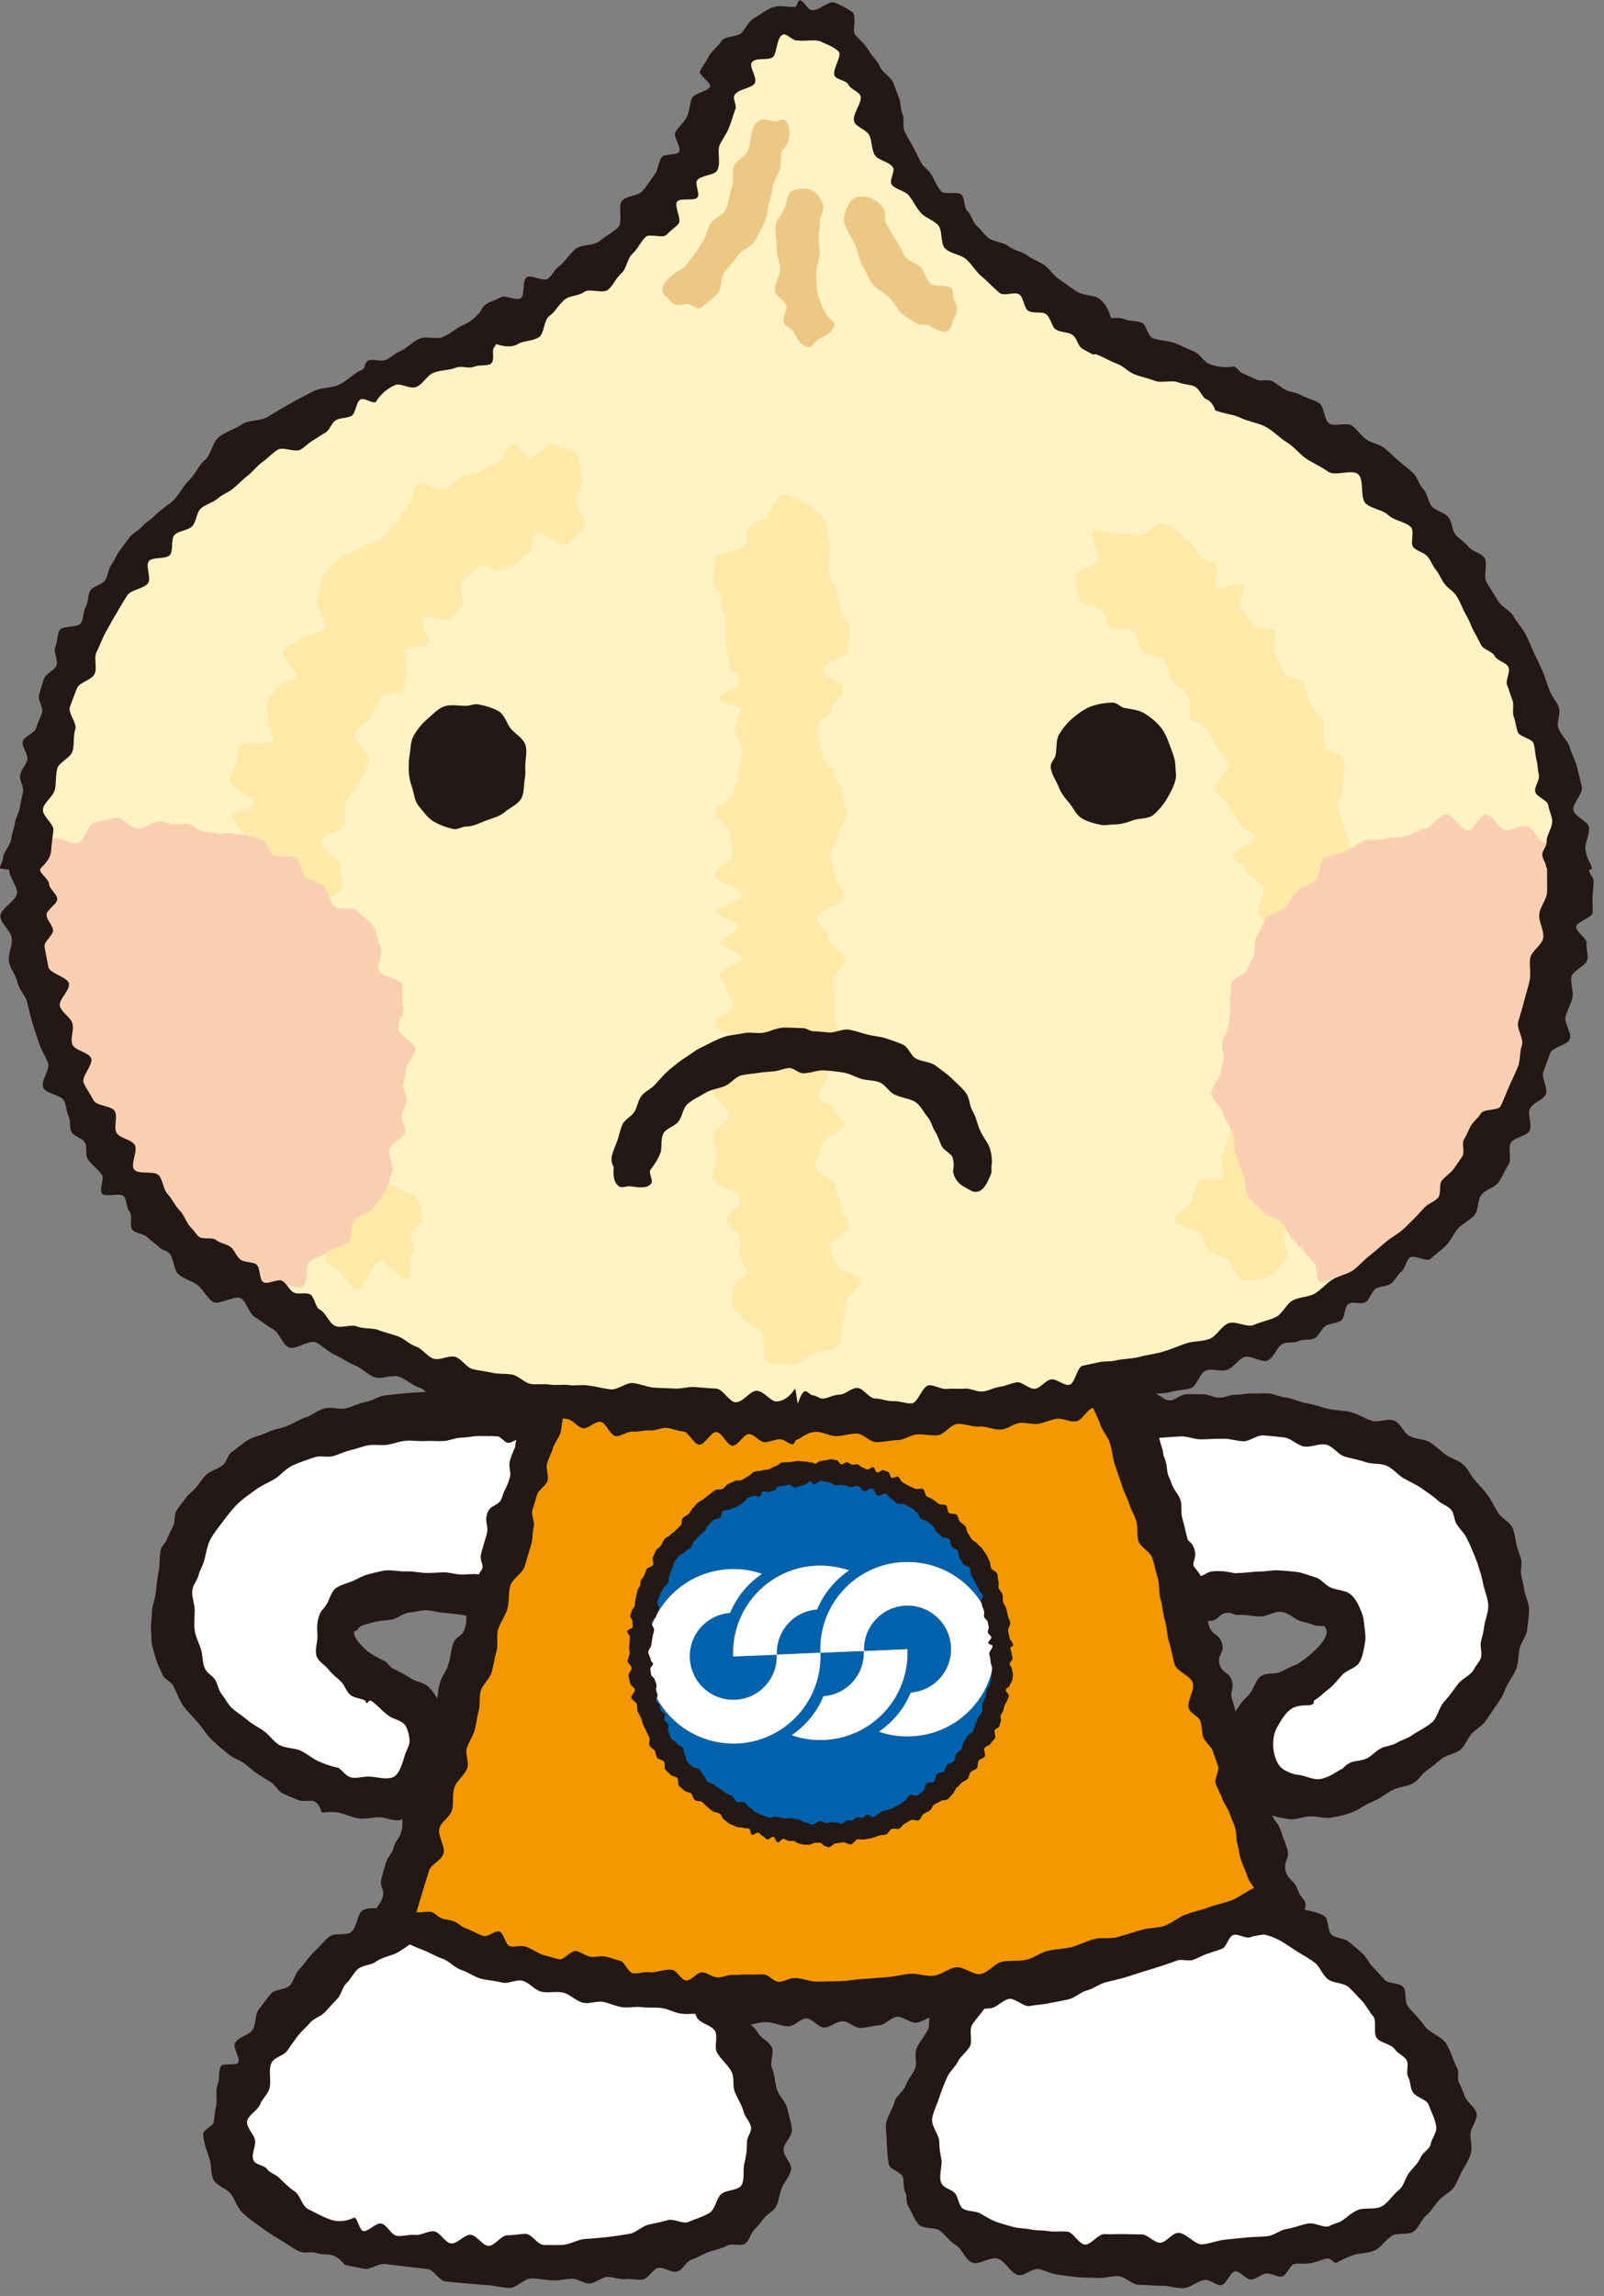 <svg width="158" height="226" viewBox="0 0 158 226" fill="none" xmlns="http://www.w3.org/2000/svg">
<rect x="0" y="0" width="158" height="226" fill="#808080" stroke="none"/>
<g clip-path="url(#clip0_2039_222)">
<path d="M53.78 139.88C53.78 139.88 23.7 135.39 17.94 153.07C12.53 169.64 32.48 176.07 32.48 176.07C32.48 176.07 40.26 179.45 41.95 173.36C43.64 167.28 36.88 165.59 36.88 165.59C36.88 165.59 31.81 162.89 33.16 159.51C34.52 156.12 43.64 156.8 43.64 156.8L48.71 157.47L53.78 139.88Z" fill="white"/>
<path d="M15.88 152.39C15.64 153.11 15.8 153.91 15.64 154.62C15.49 155.34 15.43 156.03 15.35 156.73C15.28 157.44 14.95 158.11 14.96 158.8C14.97 159.32 14.83 159.86 14.88 160.37C14.93 160.88 14.88 161.43 14.98 161.93C15.09 162.43 15.25 162.94 15.4 163.43C15.55 163.92 15.82 164.39 16.02 164.87C16.19 165.31 16.85 165.51 17.07 165.94C17.4 166.6 17.63 167.28 18.03 167.88C18.45 168.5 19 168.97 19.48 169.53C19.97 170.11 20.35 170.76 20.88 171.27C21.44 171.81 22.03 172.29 22.62 172.76C23.04 173.09 23.58 173.24 24 173.54C24.46 173.86 24.81 174.25 25.25 174.53C25.72 174.82 26.16 175.12 26.61 175.38C27.11 175.66 27.39 176.29 27.84 176.53C28.36 176.79 28.88 176.97 29.32 177.17C29.86 177.41 30.52 177.15 30.91 177.3C31.53 177.55 31.63 178.39 31.71 178.41C31.82 178.46 32.65 178.22 33.6 178.48C34.11 178.61 34.67 178.9 35.32 178.99C35.94 179.08 36.61 178.9 37.29 178.88C37.96 178.85 38.76 179.32 39.43 179.14C39.79 179.03 40.05 178.56 40.41 178.4C41.02 178.1 41.72 177.86 42.2 177.4C42.67 176.95 42.68 176.12 43.01 175.53C43.3 175.01 43.41 174.47 43.59 173.85C43.82 173.02 44.51 172.32 44.51 171.53C44.51 170.83 44.56 170.03 44.38 169.38C44.22 168.81 43.74 168.31 43.43 167.8C43.07 167.19 42.72 166.55 42.27 166.1C41.78 165.6 40.96 165.54 40.45 165.21C39.87 164.82 39.33 164.53 38.85 164.32C38.35 164.11 38.13 163.57 37.86 163.49C37.43 163.25 36.42 162.85 35.76 162.13C35.33 161.67 34.87 161.16 34.87 160.67C34.87 160.54 35.21 160.49 35.26 160.36C35.4 160.01 35.91 159.92 36.82 159.68C37.32 159.54 37.89 159.52 38.53 159.43C39.14 159.34 39.74 158.74 40.43 158.71C40.93 158.68 41.46 158.49 41.97 158.5C42.48 158.5 43 158.69 43.51 158.73C43.51 158.73 44.37 158.81 45.35 158.94C46.04 159.03 46.79 159.3 47.39 159.38C48.01 159.46 47.87 159.8 48.4 159.88C49.28 159.99 49.42 160.2 50.14 159.68C50.94 159.1 50.29 158.77 50.57 157.81C50.87 156.77 50.97 156.8 51.27 155.76C51.53 154.87 51.64 154.9 51.89 154.01C52.17 153.04 51.89 152.95 52.16 151.98C52.48 150.89 52.84 151 53.16 149.92C53.43 148.97 53.25 148.92 53.52 147.98C53.83 146.91 54.03 146.96 54.34 145.88C54.62 144.93 54.47 144.89 54.74 143.96C54.97 143.17 55.26 143.26 55.49 142.46C55.77 141.5 55.87 141.53 56.14 140.56C56.38 139.73 56.3 139.71 56.54 138.89C56.63 138.59 56.77 138.21 56.49 138.08C55.41 137.6 55.22 138.31 54.06 138.13C53.89 138.1 53.29 137.72 52.27 137.62C51.68 137.56 50.94 137.87 50.13 137.81C49.46 137.76 48.75 137.11 47.95 137.07C47.3 137.05 46.6 137.63 45.88 137.63C45.18 137.63 44.42 136.93 43.67 136.95C43.07 136.96 42.44 136.98 41.81 137.02C41.19 137.05 40.54 137.09 39.89 137.15C39.25 137.2 38.58 137.27 37.92 137.35C37.27 137.44 36.66 137.91 35.99 138.01C35.33 138.12 34.72 138.48 34.06 138.63C33.4 138.77 32.63 138.45 31.97 138.63C31.32 138.81 30.75 139.31 30.11 139.52C29.47 139.74 28.9 140.11 28.27 140.37C27.64 140.63 26.94 140.69 26.34 140.99C25.74 141.29 25.02 141.4 24.45 141.74C23.88 142.08 23.36 142.54 22.83 142.93C22.43 143.22 22.33 143.89 21.95 144.21C21.45 144.63 20.69 144.77 20.24 145.24C19.89 145.6 19.64 146.03 19.32 146.41C19 146.79 18.56 147.08 18.28 147.49C17.99 147.89 17.64 148.27 17.38 148.71C17.13 149.14 17.26 149.78 17.04 150.24C16.83 150.7 16.58 151.13 16.4 151.62C16.29 151.9 15.98 152.12 15.89 152.4M33.37 174.02C33.29 174 32.48 173.87 31.35 173.36C30.83 173.13 30.32 172.68 29.67 172.35C29.05 172.03 28.11 172.13 27.44 171.72C26.92 171.39 26.54 170.78 26 170.4C25.48 170.02 24.85 169.73 24.34 169.29C23.84 168.85 23.2 168.5 22.73 168.01C22.38 167.64 22.14 167.14 21.82 166.74C21.5 166.34 21.45 165.74 21.17 165.31C20.93 164.94 20.42 164.71 20.22 164.31C19.91 163.71 19.99 162.95 19.79 162.33C19.59 161.71 19.27 161.12 19.18 160.47C19.08 159.83 19.18 159.17 19.18 158.51C19.18 157.85 18.85 157.16 18.95 156.49C19.02 155.99 19.43 155.55 19.56 155.05C19.66 154.61 19.92 154.22 20.06 153.78C20.3 153.03 20.36 152.24 20.7 151.57C21.05 150.91 21.53 150.34 21.97 149.75C22.41 149.16 22.85 148.58 23.37 148.07C23.88 147.56 24.49 147.15 25.08 146.71C25.66 146.27 26.34 145.99 26.99 145.62C27.63 145.25 28.13 144.56 28.82 144.25C29.52 143.93 30.27 143.69 31 143.44C31.55 143.25 32.25 143.49 32.81 143.33C33.39 143.17 33.92 142.89 34.51 142.75C35.11 142.62 35.67 142.37 36.27 142.27C36.87 142.16 37.51 142.3 38.12 142.22C38.74 142.13 39.33 141.88 39.94 141.82C40.56 141.76 41.2 141.89 41.8 141.85C42.43 141.81 43.04 141.88 43.64 141.85C44.26 141.83 44.87 141.51 45.46 141.51C46.08 141.51 46.68 141.33 47.25 141.35C47.85 141.36 48.44 141.35 48.97 141.38C49.35 141.4 49.69 142 50.04 142.02C50.42 142.05 50.66 141.71 51 141.75C50.83 142.32 50.48 142.93 50.23 143.77C50.04 144.42 50.46 145.31 50.25 146.06C50.09 146.62 49.86 147.17 49.69 147.76C49.52 148.36 48.7 148.78 48.53 149.38C48.35 150 48.7 150.78 48.53 151.36C48.35 152 47.97 152.54 47.82 153.08C47.71 153.5 47.65 153.9 47.55 154.24C47.44 154.64 47.26 154.7 47.18 154.97C46.49 154.87 45.79 155.05 45.17 154.97C44.45 154.87 44.56 154.85 43.93 154.78C43.45 154.74 42.78 154.85 41.99 154.83C41.39 154.83 40.73 154.64 40.04 154.68C39.36 154.72 38.58 154.5 37.87 154.6C37.33 154.68 36.76 154.84 36.23 154.98C35.69 155.11 35.18 155.45 34.69 155.65C34.17 155.85 33.61 155.99 33.17 156.27C32.57 156.65 32.48 157.51 32.08 158.06C31.88 158.35 31.64 158.54 31.5 158.87C31.2 159.63 31.22 160.26 31.27 160.97C31.3 161.69 30.93 162.5 31.24 163.14C31.47 163.63 32.05 163.93 32.38 164.36C32.72 164.8 33.16 165.12 33.55 165.49C33.97 165.87 34.12 166.56 34.55 166.87C34.98 167.17 35.57 167.17 35.97 167.39C36.07 167.44 36 167.6 36.12 167.64C36.23 167.68 36.33 167.35 36.46 167.39C36.88 167.5 37.51 168.34 38.31 168.91C38.81 169.26 39.63 169.34 39.95 169.88C40.19 170.31 40.33 170.86 40.34 171.38C40.36 171.83 40.01 172.29 39.86 172.82C39.53 174.03 39.19 174.71 38.77 174.91C38.15 175.21 37.24 174.94 36.45 174.88C35.83 174.83 35.12 175.1 34.59 174.96C34.01 174.81 33.67 174.19 33.4 174.07" fill="#231815"/>
<path d="M111.63 139.88C111.63 139.88 141.71 135.39 147.47 153.07C152.88 169.64 132.93 176.07 132.93 176.07C132.93 176.07 125.15 179.45 123.46 173.36C121.77 167.28 128.53 165.59 128.53 165.59C128.53 165.59 133.6 162.89 132.25 159.51C130.9 156.12 121.77 156.8 121.77 156.8L116.7 157.47L111.63 139.88Z" fill="white"/>
<path d="M111.36 138.13C110.2 138.3 109.99 137.49 109.27 138.41C108.65 139.19 109.51 139.08 109.78 140.04C110.08 141.08 110.24 141.03 110.54 142.07C110.8 142.96 110.53 143.04 110.78 143.93C111.07 144.9 110.9 144.95 111.18 145.92C111.5 147 111.63 146.96 111.94 148.05C112.21 148.99 111.71 149.14 111.99 150.08C112.3 151.15 113.05 150.94 113.37 152.02C113.64 152.96 113.37 153.04 113.65 153.98C113.89 154.77 113.6 154.85 113.83 155.63C114.11 156.6 114.15 156.58 114.43 157.55C114.67 158.38 114.71 158.36 114.95 159.19C115.04 159.48 114.95 159.39 115.25 159.43C116.32 159.57 116.24 159.24 117.31 159.1C118.26 158.97 118.35 159.68 119.3 159.55C120.1 159.44 120.02 158.87 120.82 158.76C121.42 158.68 121.46 159.03 122.06 158.96C122.73 158.91 123.39 159.11 124.07 159.12C124.79 159.13 125.54 158.59 126.21 158.66C126.97 158.74 127.56 159.45 128.17 159.59C128.67 159.71 129.05 159.8 129.39 159.95C129.82 160.13 130.46 159.95 130.55 160.17C130.6 160.3 130.69 160.51 130.69 160.64C130.69 161.24 130.02 161.98 129.44 162.53C128.83 163.11 128.09 163.64 127.72 163.85C127.38 163.95 126.81 164.23 126.09 164.59C125.59 164.83 124.72 164.61 124.18 165C123.68 165.37 123.52 166.23 123.07 166.76C122.76 167.11 122.37 167.41 122.12 167.85C121.77 168.45 121.11 168.97 120.94 169.63C120.81 170.21 121.16 170.89 121.16 171.5C121.16 172.29 121.01 173.15 121.24 173.98C121.43 174.71 121.6 175.52 121.96 176.11C122.34 176.72 123.19 176.97 123.72 177.41C124.12 177.75 124.42 178.31 124.91 178.54C125.54 178.84 126.27 178.94 126.92 179.06C127.63 179.17 128.33 178.82 129.01 178.79C129.76 178.76 130.53 179.04 131.16 178.91C131.68 178.8 132.17 178.74 132.56 178.61C133.2 178.41 133.65 178.17 133.79 178.11C133.85 178.09 134.39 177.67 135.38 177.26C135.94 177.03 136.5 176.54 137.24 176.17C137.82 175.88 138.61 175.87 139.25 175.5C139.75 175.21 140.07 174.58 140.58 174.24C141.1 173.9 141.54 173.48 142.06 173.08C142.56 172.7 143.36 172.66 143.86 172.22C144.36 171.79 144.56 171.07 145.03 170.58C145.38 170.22 145.85 169.99 146.18 169.6C146.5 169.22 146.74 168.78 147.05 168.36C147.35 167.94 147.63 167.53 147.9 167.09C148.11 166.74 148.22 166.35 148.41 165.97C148.72 165.37 149.14 164.84 149.37 164.21C149.6 163.59 149.54 162.9 149.69 162.26C149.84 161.62 150.36 161.07 150.43 160.41C150.5 159.77 150.62 159.09 150.62 158.44C150.62 157.78 150.23 157.15 150.14 156.47C150.08 155.98 149.94 155.51 149.84 155.02C149.75 154.52 149.96 153.95 149.83 153.46C149.73 153.12 149.59 152.78 149.48 152.43C149.27 151.77 149.27 151 148.98 150.39C148.71 149.77 147.87 149.44 147.54 148.87C147.2 148.3 146.94 147.72 146.55 147.19C146.16 146.67 145.73 146.2 145.3 145.73C144.85 145.25 144.62 144.57 144.12 144.15C143.63 143.71 142.93 143.57 142.4 143.18C141.86 142.8 141.41 142.3 140.85 141.97C140.27 141.63 139.49 141.68 138.89 141.38C138.28 141.09 137.97 140.09 137.33 139.84C136.68 139.58 135.75 140.07 135.09 139.84C134.41 139.62 133.8 139.19 133.11 139.01C132.4 138.82 131.65 138.85 130.93 138.7C130.19 138.55 129.49 138.26 128.76 138.14C127.99 138.02 127.27 137.62 126.52 137.54C126 137.48 125.49 137.2 124.97 137.16C124.43 137.12 123.89 137.2 123.37 137.16C122.82 137.13 122.27 137.31 121.75 137.29C121.19 137.28 120.65 137.58 120.13 137.58C119.57 137.58 119.02 137.23 118.49 137.24C117.93 137.25 117.38 137.22 116.85 137.24C116.28 137.26 115.77 137.82 115.27 137.85C114.69 137.89 114.1 137.13 113.64 137.18C113.07 137.23 112.63 137.82 112.25 137.86C111.74 137.92 111.44 138.1 111.33 138.12M145.48 153.72C145.72 154.45 145.96 155.16 146.09 155.87C146.23 156.59 146.57 157.3 146.6 158C146.63 158.71 146.29 159.41 146.2 160.09C146.14 160.61 146.01 161.1 145.88 161.59C145.76 162.09 146.05 162.74 145.86 163.23C145.71 163.61 145.38 163.94 145.2 164.3C144.87 164.94 143.99 165.23 143.58 165.81C143.14 166.41 142.75 166.98 142.25 167.51C141.73 168.07 141.61 169.07 141.04 169.55C140.43 170.07 139.66 170.4 139.04 170.84C138.58 171.16 138.02 171.28 137.57 171.56C137.07 171.86 136.45 171.86 135.99 172.11C135.47 172.39 135.1 172.86 134.65 173.08C134.09 173.34 133.51 173.31 133.12 173.46C132.54 173.7 132.29 174.07 132.27 174.08C131.79 174.28 131.02 174.94 130.08 175.11C129.39 175.25 128.61 174.78 127.93 174.71C127.53 174.67 127.23 174.58 126.89 174.42C126.47 174.22 125.9 174.01 125.56 172.8C125.39 172.18 125.39 171.68 125.44 171.18C125.49 170.74 125.59 170.4 125.8 170.03C126.19 169.35 126.61 168.56 127.26 168.17C127.94 167.77 128.76 167.91 129.11 167.83C129.22 167.8 129.24 167.76 129.35 167.72C129.47 167.67 129.36 167.42 129.47 167.36C129.95 167.11 130.36 166.65 130.89 166.25C131.39 165.87 131.76 165.35 132.22 164.86C132.68 164.37 133.58 164.2 133.92 163.62C134.25 163.04 134.34 162.33 134.46 161.68C134.56 161.2 134.46 160.71 134.41 160.2C134.36 159.74 134.34 159.25 134.14 158.76C133.88 158.1 133.59 157.43 133.08 156.97C132.58 156.51 131.71 156.56 131.04 156.25C130.53 156.02 130.15 155.43 129.6 155.27C129.02 155.11 128.44 154.85 127.85 154.75C127.23 154.66 126.59 154.62 125.99 154.58C125.35 154.53 124.71 154.69 124.13 154.69C123.49 154.69 122.91 154.8 122.42 154.82C122.11 154.83 121.84 154.84 121.62 154.86C121.57 154.86 120.46 154.53 119.31 154.69C118.91 154.74 118.63 155.08 118.25 155.13C118.12 154.69 117.49 154.27 117.27 153.53C117.11 152.97 117.2 152.26 117 151.58C116.81 150.91 116.68 150.17 116.46 149.45C116.3 148.89 116.45 148.24 116.29 147.68C116.12 147.1 115.59 146.63 115.42 146.07C115.25 145.48 114.88 144.97 114.73 144.43C114.56 143.85 114.66 143.23 114.52 142.74C114.41 142.36 114.25 141.84 114.17 141.54C114.76 141.49 115.56 141.43 116.33 141.39C116.95 141.36 117.64 141.69 118.36 141.68C119.06 141.67 119.79 141.61 120.57 141.62C121.18 141.62 121.8 141.84 122.45 141.87C123.09 141.9 123.79 141.25 124.46 141.29C125.12 141.34 125.81 141.42 126.49 141.49C127.17 141.57 127.77 142.27 128.46 142.38C129.14 142.5 129.94 142.05 130.63 142.2C131.31 142.35 131.83 143.21 132.5 143.39C133.18 143.58 133.86 143.69 134.51 143.92C135.18 144.16 135.98 144 136.61 144.29C137.24 144.57 137.7 145.19 138.29 145.53C138.89 145.87 139.52 146.13 140.06 146.52C140.61 146.92 141.18 147.27 141.67 147.73C142.04 148.07 142.61 148.23 142.94 148.61C143.27 148.98 143.22 149.66 143.51 150.08C143.8 150.48 144.16 150.84 144.41 151.28C144.65 151.72 144.85 152.18 145.05 152.66C145.2 153.02 145.36 153.39 145.49 153.77" fill="#231815"/>
<path d="M40.63 188.44C40.63 188.44 30.66 192.29 24.21 204.66C17.76 217.04 34.44 220.81 34.44 220.81C34.44 220.81 95.23 232.64 69.4 195.52C69.4 195.52 57.05 181.89 40.63 188.44Z" fill="white"/>
<path d="M39.79 186.32C39.67 186.36 39.17 187.14 38.06 187.74C37.52 188.03 36.42 187.61 35.72 188.05C35.16 188.4 35.19 189.74 34.56 190.2C34.06 190.57 32.96 190.2 32.42 190.64C31.9 191.06 31.46 191.65 30.93 192.14C30.41 192.62 30.02 193.29 29.49 193.83C29.07 194.25 28.97 194.97 28.55 195.43C28.14 195.88 27.06 195.78 26.66 196.28C26.26 196.76 25.87 197.29 25.48 197.82C25.1 198.33 25.24 199.25 24.88 199.8C24.52 200.34 23.5 200.5 23.15 201.09C22.89 201.52 23.71 202.58 23.46 203.03C23.29 203.35 21.93 203.05 21.76 203.38C21.49 203.9 21.65 204.65 21.45 205.15C21.17 205.84 21.45 206.69 21.28 207.36C21.15 207.88 21.12 208.37 21.06 208.88C21.01 209.28 20.02 209.64 20.02 210.03C20.02 210.9 20.45 211.83 20.68 212.66C20.84 213.23 20.75 213.98 21.01 214.52C21.3 215.16 22.34 215.41 22.75 215.96C23.17 216.54 23.37 217.3 23.87 217.79C24.39 218.31 25.02 218.73 25.61 219.16C26.22 219.62 26.87 220.05 27.5 220.41C28.2 220.81 28.84 221.33 29.5 221.62C30.02 221.85 30.7 221.6 31.16 221.77C31.7 221.98 32.27 221.85 32.7 221.98C33.52 222.24 33.9 222.93 33.99 222.95C34.36 223.02 35.03 223.17 35.94 223.33C36.5 223.42 37.29 222.75 38.02 222.86C38.62 222.95 39.26 223.01 39.96 223.1C40.65 223.19 41.37 223.26 42.13 223.35C42.74 223.42 43.25 224.51 43.9 224.58C44.54 224.64 45.22 224.71 45.9 224.76C46.58 224.81 47.28 224.89 47.98 224.93C48.69 224.97 49.41 225.19 50.14 225.21C50.87 225.24 51.63 224.27 52.37 224.27C53.12 224.27 53.87 224.48 54.62 224.47C55.19 224.46 55.75 224.32 56.32 224.3C56.9 224.27 57.5 224.81 58.08 224.77C58.66 224.73 59.19 224.19 59.77 224.13C60.35 224.08 60.97 224.41 61.54 224.34C62.12 224.26 62.75 224.48 63.31 224.38C63.88 224.28 64.28 223.37 64.84 223.24C65.4 223.12 66.16 223.76 66.69 223.6C67.24 223.45 67.58 222.62 68.09 222.44C68.62 222.25 69.08 221.97 69.58 221.76C70.26 221.46 71 221.4 71.61 221.05C72.08 220.78 72.98 221.15 73.4 220.85C73.83 220.54 73.96 219.78 74.34 219.43C74.72 219.08 75.02 218.62 75.35 218.24C75.64 217.9 76.13 217.68 76.38 217.3C76.74 216.74 76.76 215.97 77.01 215.37C77.25 214.78 77.78 214.24 77.92 213.6C78.05 212.98 77.14 212.23 77.18 211.57C77.21 210.93 78.07 210.28 78.01 209.6C77.96 208.94 77.7 208.27 77.56 207.57C77.42 206.9 76.75 206.36 76.53 205.66C76.32 204.98 76.32 204.22 76.03 203.51C75.81 202.96 76.28 202.08 76.02 201.51C75.76 200.95 74.95 200.64 74.64 200.07C74.34 199.51 73.67 199.16 73.32 198.59C73 198.03 72.42 197.63 72.05 197.05C71.79 196.63 71.78 196.04 71.49 195.61C71.27 195.28 71.44 194.66 71.19 194.32C71.16 194.27 71.43 194.04 71.39 193.98C71.35 193.93 70.62 194.55 70.57 194.5C70.54 194.47 70.69 193.19 69.7 192.31C69.24 191.91 68.12 192.13 67.49 191.64C66.97 191.24 66.54 190.64 65.9 190.2C65.39 189.85 64.64 189.87 64.06 189.52C63.5 189.18 63.44 187.88 62.82 187.55C62.2 187.23 61.61 186.73 60.94 186.44C60.28 186.14 59.14 187 58.44 186.75C57.88 186.56 57.47 185.96 56.88 185.8C56.3 185.64 55.81 185.12 55.2 184.99C54.61 184.86 53.88 185.47 53.26 185.37C52.66 185.28 52.15 184.22 51.52 184.17C50.9 184.12 50.23 184.51 49.6 184.51C48.97 184.51 48.38 185.23 47.73 185.28C47.1 185.33 46.34 184.33 45.68 184.43C45.04 184.52 44.31 184.46 43.66 184.61C43.18 184.72 42.96 185.92 42.47 186.06C41.99 186.2 41.31 185.73 40.82 185.91C40.48 186.03 40.15 186.2 39.81 186.34M34.92 218.27C34.92 218.27 33.76 218.94 32.48 218.46C31.83 218.22 31.08 217.82 30.33 217.44C29.74 217.14 29.59 216.07 29 215.69C28.42 215.3 28 214.85 27.5 214.37C27.12 214.01 26.59 213.9 26.29 213.49C26.02 213.12 25.16 213.09 24.98 212.67C24.71 212.1 25.2 211.31 25.13 210.7C25.06 210.11 24.24 209.44 24.34 208.8C24.44 208.2 25.39 207.75 25.64 207.1C25.82 206.65 26.2 206.31 26.44 205.85C26.86 205.04 26.33 203.72 26.78 202.99C27.1 202.47 27.98 202.33 28.3 201.85C28.64 201.35 28.98 200.87 29.33 200.41C29.7 199.93 30.17 199.56 30.54 199.11C30.93 198.64 31.62 198.49 32.01 198.06C32.43 197.62 32.79 197.18 33.2 196.78C33.63 196.35 33.71 195.59 34.13 195.21C34.59 194.8 34.83 194.16 35.27 193.81C35.76 193.42 36.52 193.45 36.97 193.13C37.73 192.59 38.65 192.51 39.26 192.14C39.81 191.81 40.2 191.48 40.58 191.28C41.21 190.96 41.17 189.9 41.19 189.89C41.19 189.89 41.53 190.75 41.54 190.75C42.32 190.44 42.9 189.66 43.65 189.45C44.44 189.22 45.35 189.77 46.1 189.64C46.89 189.5 47.55 188.77 48.3 188.71C49.08 188.66 49.87 188.33 50.61 188.37C51.38 188.4 52.19 188.42 52.92 188.53C53.68 188.64 54.33 189.4 55.05 189.58C55.55 189.71 56.25 189.17 56.73 189.33C57.23 189.49 57.66 189.9 58.12 190.08C58.61 190.27 58.88 190.97 59.34 191.18C59.82 191.4 60.23 191.71 60.68 191.95C61.15 192.21 61.63 192.39 62.05 192.65C62.52 192.93 62.9 193.28 63.31 193.56C63.76 193.87 64.16 194.18 64.54 194.47C64.98 194.8 65.7 194.7 66.05 195C66.47 195.35 66.54 195.97 66.82 196.24C67.21 196.62 67.76 196.62 67.87 196.74C68.27 197.31 68.33 198.09 68.68 198.64C69.05 199.21 70.09 199.35 70.42 199.9C70.76 200.47 70.32 201.46 70.61 202.01C71.03 202.77 71.78 203.3 72.1 204.02C72.35 204.58 72.15 205.29 72.35 205.83C72.63 206.57 73.08 207.19 73.25 207.88C73.39 208.42 73.92 208.89 73.98 209.4C74.04 209.87 73.58 210.37 73.58 210.81C73.58 211.57 73.51 212.24 73.33 212.9C73.14 213.59 73.4 214.54 73.03 215.11C72.67 215.65 71.53 215.53 71.03 215.98C70.54 216.42 70.48 217.48 69.86 217.84C69.26 218.19 68.5 218.43 67.79 218.72C67.23 218.94 66.37 218.35 65.76 218.54C65.15 218.72 64.55 218.83 63.88 218.98C63.22 219.13 62.67 219.78 61.97 219.89C61.27 220 60.57 220.12 59.84 220.2C59.11 220.27 58.37 220.35 57.62 220.39C56.86 220.44 56.12 220.96 55.34 220.98C54.76 221 54.16 220.98 53.57 220.98C52.98 220.98 52.39 219.91 51.8 219.89C51.2 219.88 50.6 220.04 50 220.02C49.39 219.99 48.73 221.1 48.12 221.07C47.51 221.04 46.97 220.02 46.36 219.98C45.74 219.93 45.05 220.89 44.45 220.83C43.84 220.78 43.34 219.7 42.75 219.64C42.14 219.57 41.48 220.07 40.9 219.99C40.3 219.92 39.67 220.16 39.11 220.08C38.52 220 38.1 218.96 37.56 218.87C36.99 218.78 36.28 219.7 35.78 219.61C35.4 219.54 35.24 218.34 34.89 218.28M39.84 186.46L39.36 186.82C39.36 186.82 39.85 186.45 39.84 186.46Z" fill="#231815"/>
<path d="M125.04 188.44C125.04 188.44 135.01 192.29 141.46 204.66C147.92 217.04 131.24 220.81 131.24 220.81C131.24 220.81 70.45 232.64 96.27 195.52C96.27 195.52 108.62 181.89 125.04 188.44Z" fill="white"/>
<path d="M95.1 194.46C95.1 194.46 95.06 194.47 95.02 194.52C94.98 194.57 94.67 194.33 94.64 194.38C94.22 195 93.71 195.53 93.33 196.13C92.94 196.74 92.09 197.06 91.73 197.66C91.37 198.27 91.69 199.26 91.37 199.85C91.05 200.46 90.59 200.98 90.31 201.57C90.02 202.17 90.38 203.02 90.14 203.61C89.9 204.21 89.42 204.67 89.23 205.25C89.04 205.85 88.28 206.26 88.14 206.83C87.95 207.61 87.36 208.34 87.28 209.08C87.21 209.65 87.36 210.27 87.35 210.82C87.35 211.56 87.43 212.34 87.54 213.03C87.63 213.55 88.78 213.8 88.93 214.29C89.08 214.78 88.93 215.32 89.17 215.79C89.37 216.2 89.22 216.8 89.47 217.18C89.83 217.74 90.05 218.49 90.5 218.97C90.96 219.45 92.1 219.19 92.63 219.61C93.17 220.02 93.54 220.64 94.15 220.99C94.77 221.34 95.06 222.42 95.74 222.71C96.42 223 97.57 222.09 98.3 222.33C99.04 222.57 99.52 223.75 100.3 223.94C100.89 224.08 101.7 223.24 102.31 223.35C102.93 223.46 103.49 223.81 104.13 223.89C104.77 223.98 105.4 224.08 106.06 224.14C106.72 224.21 107.39 224.19 108.06 224.23C108.75 224.28 109.43 224.03 110.12 224.05C110.82 224.07 111.51 224.9 112.21 224.9C112.93 224.9 113.65 225.01 114.36 224.99C115.1 224.97 115.84 225.27 116.56 225.23C117.31 225.19 118.01 224.47 118.73 224.42C119.24 224.39 119.79 224.98 120.28 224.94C120.79 224.9 121.17 223.63 121.66 223.58C122.17 223.53 122.77 224.44 123.26 224.39C123.78 224.34 124.23 223.85 124.7 223.79C125.21 223.73 125.77 224.15 126.24 224.09C126.75 224.02 127.08 222.9 127.53 222.84C128.04 222.76 128.52 222.87 128.95 222.8C129.67 222.68 130.24 222.4 130.72 222.31C131.05 222.25 131.42 222.79 131.61 222.75C131.72 222.72 132.34 222.3 133.39 221.95C133.95 221.76 134.68 221.83 135.37 221.54C136.03 221.26 136.47 220.43 137.19 220.04C137.75 219.75 138.66 220.04 139.22 219.67C139.77 219.3 139.98 218.5 140.5 218.06C141.01 217.63 141.3 217.07 141.76 216.56C142.21 216.05 142.89 215.82 143.26 215.23C143.48 214.87 143.63 214.52 143.8 214.13C144.17 213.34 144.75 212.66 144.91 211.82C145.01 211.24 144.84 210.65 144.84 210.06C144.84 209.47 145.56 208.7 145.45 208.05C145.34 207.43 144.48 206.94 144.26 206.29C144.11 205.82 143.89 205.38 143.68 204.91C143.52 204.54 143.75 203.98 143.55 203.61C143.14 202.81 142.91 201.91 142.47 201.18C142.01 200.42 140.83 200.14 140.34 199.44C139.84 198.7 139.19 198.14 138.68 197.48C138.31 197.01 138.59 196.02 138.22 195.59C137.83 195.14 136.8 195.3 136.4 194.89C136 194.46 135.64 194.02 135.24 193.63C134.81 193.21 134.6 192.62 134.17 192.25C133.73 191.85 133.28 191.49 132.86 191.14C132.4 190.76 131.66 190.81 131.22 190.49C130.73 190.13 130.9 188.91 130.46 188.61C129.7 188.11 128.73 188.14 128.13 187.8C127.6 187.5 127.2 187.16 126.84 186.98C126.26 186.7 126.04 186.2 125.96 186.16C125.15 185.85 124.12 186.26 123.34 186.03C122.53 185.79 121.94 184.72 121.16 184.57C120.36 184.41 119.42 185.15 118.63 185.07C117.82 184.99 117.05 184.93 116.27 184.92C115.47 184.92 114.67 184.61 113.89 184.67C113.08 184.74 112.27 184.74 111.5 184.89C110.7 185.04 109.77 184.7 109.01 184.91C108.48 185.05 108.36 186.52 107.85 186.69C107.33 186.86 106.52 186.22 106.02 186.42C105.5 186.63 105.13 187.18 104.64 187.4C104.12 187.64 103.63 187.9 103.15 188.15C102.64 188.42 102.16 188.69 101.69 188.96C101.18 189.26 101.01 190.02 100.56 190.32C100.06 190.65 99.55 190.86 99.12 191.19C98.62 191.55 98.01 191.65 97.6 191.98C97.12 192.37 96.53 192.51 96.16 192.83C95.69 193.25 95.29 193.55 95.05 193.79C94.84 194 95.1 194.48 95.1 194.5M124.33 190.21C124.33 190.21 124.26 190.39 124.28 190.4C124.3 190.4 125.04 190.44 126.08 191.01C126.53 191.26 127.05 191.63 127.64 192.01C128.19 192.36 128.86 192.71 129.5 193.19C130 193.56 130.23 194.34 130.77 194.8C131.29 195.24 132.36 195.13 132.9 195.64C133.31 196.04 133.73 196.51 134.15 196.95C134.56 197.39 134.85 197.98 135.26 198.47C135.66 198.95 135.23 200.1 135.62 200.62C136.01 201.12 137.03 201.17 137.4 201.73C137.68 202.13 138.28 202.35 138.55 202.78C138.81 203.2 138.46 204.01 138.71 204.46C138.95 204.88 138.9 205.45 139.13 205.88C139.43 206.46 140.52 206.62 140.72 207.16C140.99 207.91 141.42 208.7 141.48 209.39C141.53 209.93 141.02 210.52 140.93 211.03C140.84 211.54 140.18 211.84 139.96 212.32C139.69 212.92 139.29 213.29 138.87 213.79C138.42 214.31 138.33 215.15 137.78 215.58C137.19 216.04 136.77 216.81 136.14 217.16C135.44 217.56 134.41 217.26 133.75 217.54C132.94 217.87 132.38 218.6 131.84 218.76C131.25 218.95 130.87 219.15 130.85 219.16C130.29 219.27 129.54 218.76 128.86 218.87C128.18 218.98 127.5 219.29 126.73 219.41C126.12 219.49 125.54 220.03 124.88 220.11C124.22 220.19 123.52 220.17 122.82 220.24C122.12 220.31 121.4 220.39 120.66 220.46C119.92 220.53 119.18 220.86 118.43 220.92C117.66 220.97 116.82 219.75 116.04 219.79C115.44 219.82 114.88 220.74 114.28 220.76C113.67 220.77 113.06 219.94 112.45 219.94C111.84 219.94 111.24 219.92 110.63 219.91C110.01 219.9 109.41 219.95 108.8 219.91C108.18 219.88 107.48 220.98 106.87 220.94C106.25 220.89 105.74 219.74 105.14 219.67C104.52 219.6 103.89 219.72 103.3 219.62C102.69 219.52 102.07 219.58 101.5 219.45C100.9 219.32 100.27 219.35 99.71 219.18C99.15 219.01 98.56 218.87 98.04 218.67C97.5 218.46 97.03 218.12 96.54 217.87C96.03 217.6 95.28 217.71 94.85 217.4C94.41 217.09 94.41 216.23 94.04 215.86C93.71 215.51 93.06 215.41 92.8 215.02C92.35 214.33 92.89 213.27 92.71 212.42C92.6 211.88 92.52 211.43 92.52 210.82C92.52 210.1 91.67 209.27 91.83 208.46C91.95 207.83 92.29 207.18 92.51 206.5C92.72 205.84 92.99 205.15 93.3 204.46C93.53 203.92 94.06 203.5 94.35 202.94C94.62 202.4 95.21 202.01 95.53 201.44C95.84 200.89 95.41 199.88 95.76 199.31C96.1 198.75 96.61 198.26 96.99 197.68C97.21 197.35 97.13 196.77 97.36 196.43C97.52 196.26 98.11 195.68 98.88 195C99.28 194.65 100.27 194.83 100.83 194.4C101.28 194.06 101.61 193.49 102.14 193.13C102.65 192.78 103.28 192.53 103.88 192.18C104.45 191.84 104.91 191.18 105.55 190.87C106.19 190.57 107.17 191.01 107.86 190.74C108.4 190.53 108.76 189.79 109.33 189.6C109.9 189.43 110.54 189.47 111.13 189.34C111.72 189.21 112.37 189.47 112.99 189.38C113.59 189.29 114.16 188.94 114.79 188.91C115.41 188.88 116.02 189.37 116.65 189.39C117.28 189.41 118.03 188.16 118.68 188.24C119.31 188.31 120 188.5 120.66 188.64C121.14 188.74 121.45 189.61 121.94 189.75C122.42 189.89 123.05 189.64 123.53 189.81C123.81 189.91 124.05 190.13 124.33 190.24M125.8 186.52L125.75 186.64L125.54 187.16L125.8 186.52Z" fill="#231815"/>
<path d="M56.25 130.35L38.95 189.1C38.95 189.1 79.03 208.69 125.93 186.82L107.72 130.35H56.26H56.25Z" fill="#F39800"/>
<path d="M107.71 127.69C106.71 127.69 106.71 128.12 105.71 128.12C104.71 128.12 104.68 127.93 103.64 127.93C102.74 127.93 102.74 128.39 101.83 128.39C100.92 128.39 100.89 127.94 99.95 127.94C99.01 127.94 98.98 128.62 98 128.62C97.02 128.62 96.99 128.37 95.97 128.37C94.95 128.37 94.91 128.14 93.84 128.14C92.91 128.14 92.91 128.5 91.99 128.5C91.02 128.5 91.02 127.73 90.05 127.73C89.03 127.73 89.03 128.43 88.02 128.43C87.14 128.43 87.14 128.14 86.26 128.14C85.38 128.14 85.34 128.7 84.42 128.7C83.5 128.7 83.45 127.85 82.48 127.85C81.45 127.85 81.45 127.81 80.41 127.81C79.53 127.81 79.53 127.78 78.64 127.78C77.7 127.78 77.7 128.59 76.75 128.59C75.74 128.59 75.74 128.13 74.73 128.13C73.87 128.13 73.87 128.54 73.02 128.54C72.09 128.54 72.09 127.83 71.17 127.83C70.16 127.83 70.16 127.78 69.15 127.78C68.3 127.78 68.3 127.78 67.45 127.78C66.51 127.78 66.51 128.06 65.57 128.06C64.5 128.06 64.5 127.93 63.44 127.93C62.53 127.93 62.53 128.49 61.61 128.49C60.87 128.49 60.87 127.69 60.14 127.69C59.26 127.69 59.26 128.21 58.39 128.21C57.68 128.21 57.68 128.44 56.99 128.44C56.13 128.44 56.13 128.14 55.27 128.14C55 128.14 55.04 128.19 54.9 128.44C54.4 129.27 54.9 129.4 54.63 130.32C54.35 131.28 53.64 131.07 53.36 132.03C53.06 133.02 52.7 132.91 52.41 133.9C52.11 134.92 52.84 135.13 52.55 136.15C52.28 137.06 51.75 136.89 51.48 137.8C51.21 138.73 51.07 138.69 50.8 139.62C50.52 140.59 51.16 140.77 50.87 141.73C50.57 142.73 50.96 142.85 50.67 143.84C50.41 144.72 50.43 144.73 50.17 145.6C49.9 146.51 49.74 146.46 49.46 147.37C49.19 148.31 48.27 148.04 47.99 148.99C47.7 149.97 48.2 150.12 47.92 151.1C47.66 151.96 47.67 151.96 47.42 152.82C47.16 153.71 47.74 153.89 47.48 154.79C47.21 155.72 46.54 155.53 46.27 156.46C45.98 157.44 46.37 157.55 46.08 158.53C45.83 159.38 46.04 159.44 45.79 160.29C45.53 161.18 44.87 160.99 44.61 161.87C44.33 162.82 44.46 162.85 44.18 163.79C43.88 164.79 43.61 164.71 43.32 165.71C43.06 166.57 43.24 166.61 42.99 167.47C42.71 168.38 43.22 168.53 42.95 169.44C42.65 170.43 42.21 170.29 41.92 171.27C41.68 172.1 42.13 172.24 41.89 173.07C41.63 173.97 41.21 173.85 40.94 174.75C40.65 175.74 41.01 175.84 40.72 176.84C40.47 177.67 40.01 177.54 39.76 178.38C39.49 179.31 39.79 179.41 39.52 180.34C39.29 181.1 39.03 181.03 38.8 181.8C38.55 182.68 38.24 182.59 37.98 183.47C37.77 184.18 37.78 184.19 37.58 184.89C37.33 185.74 37.94 185.92 37.69 186.76C37.5 187.43 37.25 187.36 37.05 188.04C36.8 188.87 37.31 189.03 37.07 189.85C37 190.09 35.86 190.51 36.06 190.67C36.71 191.24 37.06 190.99 37.84 191.37C37.89 191.4 38.91 190.79 40.04 191.26C40.53 191.46 41.08 191.73 41.75 191.98C42.33 192.2 42.92 192.58 43.63 192.82C44.25 193.03 44.76 193.69 45.47 193.92C46.07 194.11 46.65 194.55 47.31 194.75C47.97 194.95 48.73 194.95 49.44 195.15C50.05 195.32 50.85 194.81 51.49 194.98C52.13 195.15 52.64 195.88 53.32 196.05C53.98 196.21 54.76 195.98 55.46 196.14C56.16 196.29 56.75 197 57.48 197.15C58.08 197.27 58.78 196.94 59.4 197.05C60.02 197.17 60.61 197.47 61.24 197.57C61.87 197.68 62.56 197.48 63.21 197.57C63.85 197.66 64.53 197.57 65.19 197.66C65.86 197.75 66.48 198.15 67.16 198.22C67.83 198.3 68.53 198.17 69.22 198.23C69.9 198.3 70.54 199.14 71.23 199.19C71.93 199.24 72.64 199.29 73.35 199.33C74.05 199.37 74.79 199.01 75.51 199.04C76.23 199.07 76.95 199.45 77.67 199.46C78.25 199.47 78.85 198.68 79.43 198.68C80.01 198.68 80.6 199.59 81.2 199.58C81.79 199.58 82.37 198.97 82.97 198.96C83.57 198.94 84.19 199.65 84.79 199.62C85.39 199.59 85.99 199.4 86.59 199.36C87.19 199.33 87.76 198.57 88.36 198.52C88.97 198.48 89.65 199.15 90.26 199.1C90.87 199.05 91.43 198.51 92.05 198.44C92.67 198.37 93.27 198.23 93.89 198.15C94.51 198.08 95.1 197.87 95.73 197.78C96.35 197.69 96.99 197.77 97.62 197.67C98.24 197.57 98.75 196.88 99.38 196.76C100 196.65 100.82 197.58 101.45 197.46C102.07 197.33 102.73 197.33 103.36 197.18C103.98 197.05 104.63 196.95 105.27 196.8C105.89 196.65 106.43 196.09 107.06 195.93C107.68 195.77 108.24 195.31 108.87 195.14C109.5 194.97 110.14 194.84 110.77 194.66C111.4 194.48 112.02 194.25 112.65 194.06C113.28 193.87 113.92 193.68 114.55 193.47C115.02 193.32 115.49 193.14 115.96 192.98C116.43 192.81 117.06 193.09 117.54 192.91C118.01 192.74 118.45 192.48 118.93 192.31C119.4 192.14 119.9 192.01 120.37 191.83C120.84 191.64 120.99 190.66 121.46 190.48C121.93 190.29 122.73 190.88 123.2 190.68C123.67 190.48 124.25 190.53 124.72 190.33C125.19 190.12 125.48 189.49 125.95 189.28C126.26 189.14 126.23 188.25 126.53 188.11C127.35 187.72 128.18 188.78 128.51 187.94C128.87 187.01 128.13 186.97 127.83 186.02C127.52 185.04 126.98 185.21 126.66 184.24C126.34 183.23 127.12 182.98 126.79 181.97C126.51 181.08 126.44 181.09 126.16 180.2C125.86 179.27 125.53 179.38 125.23 178.46C124.91 177.5 124.55 177.62 124.24 176.67C123.92 175.69 124.17 175.6 123.85 174.61C123.57 173.74 123.6 173.72 123.32 172.86C123.03 171.95 123.41 171.83 123.12 170.93C122.82 169.99 122.22 170.19 121.92 169.25C121.61 168.28 121.69 168.25 121.37 167.28C121.1 166.43 121.61 166.27 121.34 165.42C121.05 164.54 120.42 164.74 120.14 163.86C119.84 162.93 120.68 162.66 120.37 161.74C120.05 160.77 119.38 160.99 119.08 160.01C118.8 159.17 119.15 159.06 118.88 158.23C118.6 157.35 118.88 157.26 118.59 156.38C118.29 155.45 117.94 155.57 117.64 154.64C117.32 153.65 117.96 153.45 117.64 152.46C117.37 151.61 116.87 151.78 116.59 150.93C116.3 150.02 115.85 150.17 115.56 149.27C115.25 148.3 115.2 148.32 114.9 147.35C114.63 146.53 115.4 146.28 115.14 145.46C114.85 144.57 115.05 144.51 114.75 143.62C114.44 142.65 113.64 142.91 113.32 141.94C113.06 141.12 112.83 141.2 112.57 140.38C112.28 139.47 112.36 139.45 112.06 138.53C111.82 137.79 112.54 137.55 112.3 136.81C112.03 135.96 111.82 136.02 111.56 135.17C111.24 134.18 111.45 134.11 111.13 133.11C110.86 132.25 109.93 132.54 109.65 131.69C109.42 130.99 110.09 130.78 109.86 130.07C109.69 129.56 110.09 129.43 109.92 128.92C109.79 128.52 109.25 128.77 109.01 128.43C108.53 127.78 108.46 127.69 107.71 127.69ZM106.06 132.57C106.14 132.81 106.96 133.12 107.26 134.05C107.43 134.58 107.18 135.34 107.41 136.06C107.6 136.64 107.28 137.44 107.5 138.13C107.72 138.81 108.14 139.48 108.39 140.24C108.59 140.85 109.12 141.39 109.33 142.05C109.54 142.71 109.59 143.45 109.81 144.16C110.04 144.87 110.31 145.58 110.55 146.33C110.73 146.89 111.03 147.42 111.22 148.01C111.41 148.59 111.74 149.14 111.93 149.74C112.12 150.34 111.94 151.07 112.14 151.69C112.34 152.32 113.29 152.71 113.5 153.34C113.71 153.98 113.83 154.66 114.04 155.31C114.25 155.97 114.11 156.75 114.32 157.42C114.54 158.1 114.53 158.85 114.75 159.53C114.97 160.22 114.94 161 115.17 161.68C115.41 162.39 115.49 163.14 115.71 163.84C115.94 164.56 117.26 164.93 117.49 165.64C117.73 166.38 116.87 167.45 117.1 168.17C117.26 168.67 118.09 168.94 118.25 169.43C118.41 169.93 118.37 170.5 118.52 170.98C118.69 171.49 119.29 171.85 119.45 172.34C119.62 172.84 119.82 173.34 119.98 173.83C120.14 174.35 119.59 175.08 119.75 175.57C119.91 176.09 120.23 176.54 120.39 177.03C120.56 177.55 120.95 177.98 121.11 178.46C121.27 178.98 121.51 179.45 121.67 179.92C121.84 180.44 121.73 181.01 121.88 181.48C122.05 181.99 122.05 182.51 122.2 182.94C122.45 183.69 122.74 184.29 122.9 184.77C123.04 185.21 123.46 185.66 123.52 185.84C122.79 186.17 122.1 186.72 121.37 187.03C120.63 187.34 119.81 187.45 119.08 187.74C118.34 188.03 117.54 188.17 116.81 188.45C116.07 188.72 115.43 189.31 114.69 189.57C113.95 189.82 113.09 189.74 112.35 189.99C111.6 190.22 110.85 190.45 110.1 190.67C109.35 190.89 108.48 190.67 107.74 190.88C106.98 191.09 106.28 191.47 105.54 191.66C104.78 191.85 103.98 191.85 103.23 192.02C102.48 192.19 101.81 192.76 101.06 192.92C100.3 193.07 99.49 192.95 98.74 193.09C97.98 193.23 97.36 194.18 96.6 194.31C95.83 194.43 94.92 193.55 94.17 193.65C93.4 193.76 92.71 194.39 91.96 194.48C91.19 194.57 90.38 194.22 89.63 194.29C88.86 194.36 88.11 194.57 87.36 194.62C86.6 194.67 85.83 194.75 85.08 194.79C84.31 194.83 83.55 194.99 82.8 195.01C82.03 195.02 81.26 195.05 80.51 195.06C79.75 195.06 78.99 194.7 78.24 194.7C77.73 194.7 77.21 195.09 76.71 195.08C76.2 195.07 75.72 194.37 75.22 194.35C74.71 194.33 74.21 194.39 73.7 194.36C73.19 194.33 72.68 194.43 72.19 194.4C71.68 194.36 71.16 194.68 70.65 194.64C70.15 194.6 69.68 194.19 69.18 194.14C68.68 194.09 68.07 195.01 67.58 194.95C67.08 194.9 66.68 193.95 66.18 193.89C65.43 193.8 64.62 194.23 63.89 194.13C63.39 194.06 62.85 194.33 62.35 194.24C61.85 194.16 61.53 193.07 61.05 192.99C60.55 192.9 60.1 192.67 59.62 192.59C59.13 192.49 58.59 192.7 58.13 192.6C57.64 192.51 57.22 192.14 56.75 192.04C56.27 191.94 55.54 192.97 55.07 192.86C54.59 192.75 54.12 192.59 53.67 192.48C52.95 192.3 52.36 191.77 51.69 191.59C51.23 191.47 50.67 191.7 50.23 191.57C49.77 191.44 49.63 190.26 49.2 190.13C48.76 190 48.07 190.7 47.64 190.57C46.98 190.36 46.41 189.99 45.83 189.79C45.41 189.65 45.09 189.26 44.71 189.12C44.31 188.98 43.88 188.97 43.52 188.84C43.14 188.7 42.87 188.34 42.54 188.22C42.15 188.07 41.32 188.33 41.02 188.21C41.1 187.92 41.4 186.96 41.68 186.01C41.83 185.47 42.06 184.84 42.27 184.12C42.44 183.53 43.48 183.14 43.69 182.44C43.89 181.76 43.07 180.71 43.29 179.93C43.47 179.31 44.32 178.86 44.52 178.19C44.71 177.52 44.53 176.71 44.74 176C44.95 175.28 45.81 174.74 46.04 173.99C46.21 173.42 45.81 172.67 45.98 172.09C46.15 171.5 46.56 170.96 46.74 170.36C46.92 169.75 46.95 169.08 47.14 168.46C47.33 167.83 47.17 167.09 47.35 166.45C47.54 165.8 48.22 165.28 48.42 164.62C48.62 163.95 48.7 163.24 48.9 162.57C49.1 161.88 48.87 161.07 49.07 160.38C49.28 159.68 49.78 159.06 49.98 158.36C50.19 157.64 50.05 156.83 50.26 156.11C50.47 155.38 51.48 154.88 51.69 154.16C51.92 153.41 52.13 152.67 52.35 151.94C52.5 151.43 52.42 150.87 52.57 150.36C52.72 149.85 52.3 149.17 52.44 148.67C52.59 148.15 52.75 147.65 52.9 147.14C53.05 146.62 53.78 146.27 53.93 145.76C54.08 145.24 53.74 144.57 53.89 144.06C54.04 143.53 54.32 143.05 54.47 142.54C54.62 142 55.05 141.57 55.2 141.06C55.36 140.52 55.33 139.95 55.48 139.46C55.63 138.92 56.15 138.51 56.29 138.03C56.44 137.49 56.29 136.9 56.43 136.42C56.58 135.89 57.31 135.57 57.44 135.13C57.59 134.61 57.21 134 57.33 133.62C57.5 133.04 57.77 132.77 57.82 132.59C58.12 132.59 58.82 132.59 59.93 132.59C60.55 132.59 61.29 132.26 62.12 132.26C62.8 132.26 63.53 132.28 64.33 132.28C64.96 132.28 65.63 132.28 66.32 132.28C67.01 132.28 67.74 132.14 68.48 132.14C69.22 132.14 70 132.57 70.8 132.57C71.4 132.57 72.01 132.63 72.63 132.63C73.25 132.63 73.9 133.07 74.54 133.07C75.18 133.07 75.85 133.09 76.51 133.09C77.17 133.09 77.86 132 78.55 132C79.24 132 79.95 132.15 80.65 132.15C81.35 132.15 82.09 132.07 82.8 132.07C83.51 132.07 84.27 132.95 85 132.95C85.73 132.95 86.51 133.06 87.25 133.06C87.99 133.06 88.78 132.51 89.54 132.51C90.06 132.51 90.58 132.11 91.09 132.11C91.63 132.11 92.15 132.91 92.66 132.91C93.2 132.91 93.73 132.43 94.24 132.43C94.78 132.43 95.31 133.03 95.83 133.03C96.38 133.03 96.91 132.83 97.43 132.83C97.98 132.83 98.51 132.13 99.02 132.13C99.58 132.13 100.11 132.67 100.6 132.67C101.16 132.67 101.67 132.15 102.16 132.15C102.71 132.15 103.21 132.56 103.66 132.56C104.2 132.56 104.67 132.71 105.05 132.71C105.61 132.71 105.85 132.64 106.04 132.64" fill="#231815"/>
<path d="M120.82 37.73L108.73 32.85C108.73 32.85 95.32 25.45 89.74 16.84C84.16 8.24 86.18 2.98 78.51 2C70.84 2.98 72.85 8.24 67.27 16.84C61.69 25.44 48.29 32.85 48.29 32.85L36.2 37.73C1.78 52.84 2.71 85.54 2.71 85.54C3.64 144.83 78.51 139.34 78.51 139.34C78.51 139.34 153.38 144.83 154.3 85.54C154.3 85.54 155.23 52.83 120.82 37.73Z" fill="#FFF3C3"/>
<path d="M74.09 12.92C73.94 13.49 73.9 14.14 73.71 14.76C73.52 15.37 72.5 15.74 72.28 16.39C72.06 17.03 72.33 17.86 72.07 18.51C71.81 19.16 71.81 19.95 71.51 20.59C71.2 21.22 70.24 21.53 69.89 22.14C69.62 22.6 69.6 23.21 69.3 23.64C69 24.07 68.77 24.58 68.43 24.97C68.1 25.37 67.83 25.88 67.46 26.23C67.17 26.51 66.75 26.68 66.43 26.93C65.85 27.38 65.2 27.94 65.26 28.62C65.3 28.99 65.74 29.29 65.98 29.61C66.43 30.19 67.03 29.99 67.71 29.93C68.08 29.89 68.71 30.54 69.03 30.3C69.58 29.87 70.18 29.42 70.67 28.93C71.16 28.44 70.94 27.32 71.38 26.77C71.82 26.22 72.29 25.75 72.68 25.16C73.06 24.57 74.04 24.32 74.37 23.7C74.71 23.07 75.04 22.42 75.34 21.78C75.64 21.13 75.6 20.32 75.85 19.66C76.04 19.16 76.04 18.59 76.2 18.09C76.38 17.58 76.68 17.13 76.83 16.63C76.99 16.13 76.83 15.53 76.97 15.04C77.09 14.63 77.53 14.32 77.64 13.92C77.84 13.21 77.85 12.39 77.38 11.88C77.13 11.6 76.52 12.04 76.13 11.93C75.42 11.73 75.04 11.62 74.53 12.08C74.26 12.34 74.17 12.55 74.07 12.93" fill="#ECC884"/>
<path d="M77.37 20.3C77.17 20.94 76.54 21.5 76.41 22.19C76.29 22.87 76.55 23.64 76.51 24.34C76.46 25.06 76.81 25.74 76.84 26.46C76.88 27.17 76.22 27.97 76.34 28.66C76.43 29.19 77.3 29.54 77.45 30.04C77.58 30.55 77.02 31.29 77.21 31.77C77.35 32.15 77.98 32.31 78.15 32.65C78.48 33.3 78.93 34.1 79.61 34.17C79.99 34.21 80.3 33.57 80.66 33.38C81.32 33.04 82.12 32.67 82.18 31.99C82.21 31.62 81.6 31.34 81.41 30.98C81.14 30.44 80.79 29.8 80.61 29.16C80.44 28.53 80.46 27.78 80.39 27.09C80.32 26.41 80.72 25.69 80.75 24.99C80.78 24.29 80.55 23.57 80.68 22.89C80.77 22.41 80.68 21.86 80.83 21.4C81 20.87 81.24 20.41 81.01 19.95C80.78 19.47 80.41 18.86 79.86 18.68C79.28 18.5 78.47 18.54 77.98 18.81C77.55 19.05 77.53 19.77 77.36 20.28" fill="#ECC884"/>
<path d="M84.22 19.49C83.66 19.7 83.48 20.34 83.27 20.86C83.08 21.32 83.07 21.69 83.26 22.2C83.52 22.87 83.91 23.45 84.22 24.09C84.54 24.72 84.55 25.52 84.93 26.11C85.31 26.71 85.52 27.44 85.96 27.98C86.4 28.52 87.12 28.83 87.62 29.31C88.12 29.8 88.41 30.53 88.95 30.95C89.36 31.27 89.82 31.55 90.26 31.83C90.62 32.06 91.23 31.87 91.61 32.08C92.14 32.37 92.75 32.8 93.27 32.61C93.74 32.45 93.77 31.7 94.02 31.23C94.37 30.58 94.34 30.14 93.99 29.55C93.8 29.23 93.97 28.48 93.61 28.29C93.05 27.99 92.15 28.27 91.68 27.92C91.18 27.56 91.1 26.72 90.69 26.31C90.26 25.89 89.55 25.76 89.2 25.32C88.84 24.86 88.67 24.27 88.37 23.81C87.97 23.16 87.55 22.55 87.27 21.94C87.1 21.57 87.25 21.09 87.12 20.74C86.87 20.06 86.1 19.55 85.44 19.4C85.06 19.32 84.6 19.33 84.21 19.47" fill="#ECC884"/>
<path d="M70.47 54.96C70.47 56.05 70.3 56.05 70.29 57.15C70.29 58.1 70.99 58.1 70.99 59.05C70.99 60.12 71.47 60.12 71.46 61.2C71.46 62.12 71.48 62.12 71.47 63.04C71.47 64.13 71.8 64.13 71.79 65.23C71.79 66.2 72.84 66.21 72.83 67.18C72.83 68 70.87 67.99 70.87 68.81C70.87 69.33 72.93 69.34 72.92 69.85C72.92 70.52 72.39 71.18 72.38 71.86C72.38 72.53 73.12 73.21 73.11 73.89C73.11 74.57 72.82 75.24 72.82 75.91C72.82 76.59 72.28 77.26 72.28 77.94C72.28 78.62 70.44 79.28 70.44 79.97C70.44 80.65 71.89 81.34 71.89 82.02C71.89 82.7 72.21 83.38 72.21 84.06C72.21 84.74 70.39 85.43 70.39 86.11C70.39 86.79 73.11 87.46 73.11 88.14C73.11 88.66 70.59 89.19 70.6 89.7C70.6 90.21 72.79 90.7 72.8 91.22C72.8 91.73 70.93 92.27 70.94 92.79C70.94 93.3 73.13 93.78 73.14 94.29C73.15 94.81 70.85 95.37 70.87 95.89C70.87 96.41 71.53 96.9 71.55 97.42C71.57 97.92 72.25 98.42 72.26 98.92C72.26 99.84 70.45 99.81 70.44 100.73C70.43 101.81 73.48 101.86 73.46 102.94C73.45 103.9 72.14 103.88 72.12 104.84C72.11 105.64 70.21 105.62 70.2 106.42C70.19 107.02 70.33 107.01 70.31 107.61C70.29 108.3 71.88 109.02 71.85 109.72C71.83 110.41 70.23 111.07 70.21 111.76C70.2 112.45 70.59 113.17 70.58 113.87C70.58 114.57 70.2 115.29 70.2 115.98C70.21 116.68 72.92 117.31 72.95 118C72.98 118.69 71.53 119.46 71.58 120.14C71.63 120.84 72.87 121.4 72.94 122.09C73 122.61 72.83 123.12 72.9 123.63C72.98 124.14 73.44 124.55 73.54 125.06C73.63 125.57 72.09 126.41 72.21 126.91C72.32 127.41 71.99 128.07 72.13 128.57C72.26 129.01 73.02 129.29 73.16 129.72C73.39 130.4 74.54 130.55 74.99 131.06C75.45 131.58 74.94 133.76 75.56 134.06C76.16 134.35 77.45 134.33 78.14 134.37C78.76 134.4 79.58 133.42 80.21 133.22C80.9 132.99 82.01 132.96 82.52 132.51C83.03 132.05 82.77 130.77 83.06 130.16C83.35 129.56 83.31 128.91 83.34 128.22C83.37 127.6 84.98 126.51 84.78 125.89C84.58 125.31 82.65 125.27 82.51 124.65C82.37 124.05 81.77 123.48 81.67 122.84C81.57 122.22 83.66 121.3 83.59 120.65C83.52 120 82.86 119.44 82.81 118.78C82.78 118.12 82.33 117.48 82.32 116.81C82.3 116.14 80.31 115.47 80.31 114.79C80.31 114.11 80.89 113.4 80.91 112.72C80.91 112.03 83.16 111.4 83.18 110.71C83.19 110.19 82.11 109.64 82.13 109.13C82.14 108.77 80.64 108.38 80.65 108.02C80.67 106.83 81.5 106.85 81.52 105.67C81.53 104.6 83.56 104.63 83.57 103.57C83.58 102.64 82.6 102.62 82.62 101.69C82.62 100.92 82.2 100.91 82.22 100.14C82.22 99.37 82.26 99.37 82.26 98.6C82.24 97.91 82.11 97.22 82.09 96.53C82.08 95.85 83.27 95.13 83.24 94.44C83.23 93.75 81.64 93.1 81.63 92.41C81.63 91.73 80.46 91.06 80.45 90.37C80.45 89.69 83.18 88.98 83.17 88.3C83.17 87.62 82.29 86.95 82.29 86.27C82.29 85.59 81.78 84.91 81.78 84.23C81.78 83.55 82.6 82.88 82.6 82.2C82.6 81.52 83.38 80.85 83.38 80.17C83.38 79.49 83.05 78.81 83.06 78.13C83.06 77.45 82.1 76.76 82.11 76.08C82.11 75.56 81.08 75.05 81.08 74.54C81.08 74.02 80.7 73.51 80.7 72.99C80.7 72.48 80.49 71.96 80.49 71.45C80.49 70.97 81.82 70.51 81.83 70.03C81.83 68.93 83.07 68.94 83.08 67.85C83.08 66.91 81.12 66.9 81.13 65.97C81.13 64.9 83.55 64.92 83.56 63.86C83.57 62.95 83.66 62.95 83.67 62.04C83.68 60.97 82.7 60.97 82.71 59.89C82.71 58.95 82.4 58.94 82.4 58.01C82.4 57.22 81.65 57.22 81.65 56.43C81.65 55.72 81.68 55.72 81.68 55.02C81.68 54.3 81.91 53.68 81.64 53.06C81.37 52.43 81.52 51.4 81.03 50.93C80.55 50.47 79.9 49.72 79.26 49.47C78.68 49.25 77.78 48.69 77.13 48.68C76.41 48.68 76 50.69 75.37 50.96C74.73 51.24 74.27 51.34 73.79 51.83C73.32 52.31 73.78 53 73.52 53.63C73.28 54.22 70.44 54.35 70.43 55.03" fill="#FFE9A9"/>
<path d="M50.44 43.76C49.8 43.94 49.59 45.28 48.98 45.52C48.36 45.75 47.91 46.12 47.31 46.41C46.71 46.69 46.03 46.64 45.46 46.97C44.88 47.29 44.45 47.73 43.9 48.1C43.35 48.47 41.66 47.25 41.12 47.66C40.58 48.07 40.72 49.35 40.21 49.79C39.69 50.24 39.46 50.97 38.97 51.45C38.47 51.93 38.09 52.48 37.62 52.99C37.15 53.5 35.95 53.37 35.5 53.91C35.04 54.45 33.81 54.42 33.37 54.98C32.94 55.54 32.25 56.01 31.84 56.6C31.42 57.19 31.63 58.26 31.24 58.87C30.85 59.48 32.3 61.23 31.92 61.86C31.55 62.5 29.77 62.31 29.41 62.96C29.14 63.45 28.15 63.57 27.89 64.07C27.63 64.57 29.38 66.06 29.14 66.57C28.9 67.08 27.54 67.05 27.31 67.56C27.08 68.08 26.57 68.47 26.35 69C26.13 69.52 26.57 70.31 26.35 70.83C26.14 71.35 27.11 72.31 26.91 72.84C26.72 73.37 23.76 72.91 23.57 73.44C23.39 73.97 23.45 74.61 23.28 75.14C23.11 75.68 22.73 76.19 22.58 76.72C22.42 77.26 25.15 78.6 25.01 79.14C24.86 79.68 22.97 79.75 22.84 80.28C22.71 80.82 24.17 81.7 24.05 82.24C23.89 82.95 23.47 83.56 23.35 84.25C23.25 84.79 23.02 85.26 22.94 85.78C22.86 86.3 22.4 86.75 22.34 87.26C22.29 87.68 23.14 88.16 23.1 88.57C23.04 89.22 22.7 89.79 22.66 90.45C22.62 91.11 22.83 91.74 22.81 92.41C22.81 93.08 20.7 93.74 20.72 94.43C20.73 95.11 20.49 95.84 20.53 96.53C20.57 97.22 20.08 98 20.15 98.7C20.22 99.39 21.1 100.04 21.2 100.74C21.29 101.44 21.69 102.11 21.82 102.8C21.94 103.5 21.06 104.44 21.21 105.13C21.36 105.82 22.06 106.44 22.25 107.12C22.43 107.81 24.87 107.84 25.09 108.52C25.3 109.2 23.49 110.55 23.73 111.22C23.98 111.89 26.28 111.72 26.55 112.36C26.83 113.01 25.03 114.61 25.34 115.24C25.58 115.72 27.51 115.29 27.76 115.75C28.02 116.21 26.41 117.77 26.69 118.22C26.96 118.66 28.93 118.01 29.23 118.43C29.52 118.86 28.51 120.24 28.83 120.65C29.15 121.06 30.01 121.06 30.35 121.45C30.69 121.85 31.91 121.37 32.27 121.74C32.63 122.11 31.67 123.85 32.06 124.19C32.4 124.5 32.91 124.68 33.27 124.97C33.85 125.42 34.46 126.83 35.13 127C35.79 127.18 36.7 124.19 37.37 124.1C38.05 124 39.54 126.25 40.13 125.89C40.65 125.58 40.22 123.92 40.61 123.41C41.06 122.85 40.36 122.08 40.54 121.43C40.72 120.76 41.72 120.46 41.63 119.79C41.54 119.13 41.44 118.56 41.1 117.97C40.78 117.42 39.99 117.55 39.48 117.14C38.9 116.68 37.89 116.4 37.38 115.83C36.98 115.39 38.51 113.33 38.14 112.82C37.78 112.32 36.26 112.6 35.94 112.05C35.61 111.5 35.67 110.72 35.38 110.13C35.09 109.54 34.88 108.92 34.63 108.29C34.38 107.67 33.03 107.41 32.82 106.76C32.61 106.11 34.78 104.74 34.6 104.07C34.42 103.4 34.46 102.75 34.31 102.06C34.16 101.37 33.79 100.79 33.68 100.09C33.59 99.57 33 99.15 32.92 98.62C32.85 98.09 32.36 97.63 32.31 97.1C32.26 96.56 31.63 96.08 31.6 95.55C31.57 95.01 30.18 94.5 30.17 93.97C30.16 93.43 31.69 92.88 31.69 92.35C31.7 91.82 32.36 91.33 32.39 90.82C32.42 90.34 31.41 89.8 31.45 89.34C31.52 88.58 33.54 88.07 33.66 87.28C33.75 86.64 33.43 85.97 33.56 85.32C33.69 84.67 31.44 83.47 31.6 82.8C31.76 82.13 33.73 81.9 33.91 81.2C34.1 80.52 33.85 79.7 34.07 79.01C34.28 78.31 35.12 77.82 35.37 77.12C35.62 76.42 36.06 75.81 36.33 75.11C36.61 74.41 34.66 72.77 34.97 72.07C35.27 71.37 36.41 71 36.74 70.3C36.99 69.79 37.15 69.19 37.41 68.67C37.68 68.16 39.48 68.46 39.75 67.95C40.04 67.44 39.75 66.64 40.06 66.14C40.36 65.64 39.64 64.48 39.95 64C40.27 63.52 41.79 63.84 42.12 63.38C42.46 62.9 41.25 61.27 41.6 60.82C41.96 60.36 44.09 61.34 44.45 60.92C44.83 60.48 45.15 60.07 45.53 59.67C45.92 59.26 45.13 57.66 45.53 57.29C46.07 56.79 46.64 56.18 47.2 55.75C47.64 55.41 48.96 56.33 49.42 56.05C49.87 55.76 50.41 55.75 50.87 55.51C51.33 55.26 51.57 54.65 52.04 54.45C52.47 54.28 52.43 52.6 52.87 52.48C53.57 52.28 55.25 54.06 55.79 53.62C56.32 53.18 57.24 52.43 57.56 51.82C57.88 51.21 56.67 49.91 56.73 49.21C56.78 48.61 57.52 47.86 57.35 47.25C57.16 46.55 57.3 45.24 56.87 44.71C56.43 44.17 55.14 44.07 54.54 43.74C53.94 43.42 52.88 45.15 52.2 45.08C51.58 45.02 51.05 43.56 50.42 43.73" fill="#FFE9A9"/>
<path d="M108.15 55.15C107.82 55.8 106 56.02 105.96 56.7C105.93 57.38 106.09 58.37 106.32 59C106.54 59.64 108.06 59.57 108.51 60.08C108.93 60.54 108.89 61.55 109.48 61.84C110.04 62.12 111.05 61.74 111.59 62.12C112.12 62.49 112.02 63.7 112.52 64.16C113.02 64.6 114.12 64.48 114.6 65.01C115.06 65.52 115.06 66.47 115.5 67.06C115.94 67.63 116.72 68 117.12 68.64C117.44 69.14 116.96 70.12 117.25 70.66C117.55 71.19 118.65 71.3 118.93 71.86C119.21 72.42 119.61 72.94 119.87 73.53C120.13 74.11 120.8 74.56 121.03 75.17C121.27 75.77 119.51 77.1 119.72 77.73C119.93 78.35 120.8 78.73 120.99 79.38C121.18 80.01 122 80.47 122.17 81.13C122.29 81.62 123.47 81.87 123.59 82.37C123.7 82.87 121.27 83.91 121.37 84.42C121.46 84.83 122.55 85.02 122.62 85.44C122.77 86.26 124.39 86.85 124.5 87.67C124.59 88.29 123.81 89.04 123.88 89.66C123.95 90.28 124.89 90.85 124.94 91.46C124.99 92.08 123.97 92.8 124 93.42C124.03 94.05 124.95 94.66 124.97 95.28C124.97 95.91 122.59 96.53 122.58 97.14C122.57 97.76 124.29 98.43 124.26 99.05C124.23 99.67 123.7 100.26 123.65 100.87C123.58 101.7 124.7 102.67 124.58 103.47C124.49 104.08 123.33 104.53 123.23 105.11C123.12 105.71 124.28 106.6 124.14 107.18C124 107.76 123.18 108.21 123.02 108.76C122.8 109.52 121.58 109.93 121.32 110.63C121.11 111.17 121.17 111.79 120.93 112.28C120.69 112.79 120.61 113.37 120.35 113.83C120.08 114.31 120.75 115.47 120.44 115.89C120.13 116.32 118.58 115.8 118.24 116.17C117.74 116.7 117.64 117.47 117.42 118.11C117.19 118.76 115.66 119.47 115.7 120.15C115.74 120.82 118.11 120.98 118.41 121.59C118.68 122.15 118.6 122.64 119.08 123.09C119.61 123.58 120.07 123.59 120.71 123.82C121.36 124.05 121.82 126.15 122.51 126.11C123.17 126.07 124.36 125.93 124.97 125.63C125.53 125.36 126.24 124.5 126.69 124.01C127.14 123.52 126.11 121.76 126.54 121.21C126.95 120.67 128.54 120.96 128.92 120.37C129.29 119.79 130.32 119.49 130.66 118.86C130.99 118.24 129.71 116.76 130 116.1C130.3 115.44 130.76 114.87 131.02 114.17C131.29 113.49 133.07 113.28 133.3 112.55C133.48 111.98 133.33 111.25 133.5 110.65C133.65 110.06 131.71 108.95 131.84 108.34C131.98 107.74 132.89 107.32 133 106.7C133.11 106.09 132.85 105.42 132.95 104.79C133.04 104.17 135.01 103.77 135.08 103.13C135.16 102.49 133.05 101.64 133.1 100.99C133.15 100.35 133.47 99.74 133.5 99.08C133.53 98.43 135.3 97.82 135.32 97.16C135.32 96.5 134.44 95.81 134.44 95.15C134.44 94.49 134.95 93.79 134.92 93.11C134.89 92.45 133.27 91.87 133.22 91.19C133.17 90.52 133.7 89.81 133.63 89.13C133.58 88.63 133.52 88.12 133.46 87.62C133.4 87.11 132.53 86.73 132.46 86.22C132.39 85.71 133.44 85.03 133.36 84.53C133.3 84.2 133.17 83.89 133.12 83.56C132.97 82.73 132.5 81.98 132.33 81.17C132.2 80.56 131.9 80 131.75 79.41C131.6 78.81 132.53 77.92 132.37 77.33C132.16 76.54 132.61 75.51 132.37 74.74C132.18 74.16 130.66 74.01 130.46 73.45C130.19 72.68 130.59 71.67 130.3 70.94C130.08 70.38 129.37 70.02 129.13 69.48C128.81 68.76 128.71 67.93 128.36 67.24C128.11 66.72 126.81 66.74 126.54 66.24C126.17 65.56 125.91 64.88 125.52 64.23C125.22 63.75 125.94 62.61 125.63 62.14C125.31 61.68 123.78 62.08 123.46 61.64C123.02 61.04 122.68 60.43 122.22 59.88C121.87 59.46 122.74 57.95 122.37 57.56C122 57.16 120.18 58.2 119.8 57.83C119.42 57.45 120.15 55.9 119.75 55.55C119.35 55.21 118.71 55.13 118.3 54.81C117.88 54.49 117.75 53.74 117.32 53.45C116.74 53.06 116.23 52.44 115.64 52.11C115.33 51.94 115.02 51.67 114.71 51.51C114.05 51.18 112.86 52.79 112.17 52.75C111.49 52.71 110.96 52.29 110.32 52.51C109.69 52.73 108.15 51.86 107.65 52.32C107.19 52.74 108.5 54.6 108.2 55.19" fill="#FFE9A9"/>
<path d="M40.26 75.43C40.26 76.15 40.32 76.76 40.56 77.4C40.79 78.04 40.8 78.81 41.24 79.33C41.67 79.85 42.11 80.5 42.69 80.85C43.27 81.19 44.01 81.47 44.7 81.61C45.07 81.68 45.52 81.36 45.91 81.36C46.63 81.36 47.24 81 47.88 80.77C48.53 80.53 49.18 80.38 49.7 79.95C50.22 79.51 50.98 79.21 51.33 78.63C51.67 78.05 51.57 77.23 51.71 76.56C51.78 76.19 51.74 75.82 51.74 75.43C51.74 74.7 51.98 73.92 51.74 73.28C51.5 72.64 50.77 72.25 50.33 71.74C49.9 71.22 49.71 70.36 49.12 70.01C48.54 69.67 47.78 69.46 47.1 69.33C46.72 69.26 46.29 69.48 45.9 69.48C45.18 69.48 44.37 69.31 43.73 69.54C43.09 69.78 42.56 70.39 42.05 70.82C41.53 71.25 41.11 71.81 40.76 72.4C40.42 72.98 40.46 73.69 40.34 74.38C40.27 74.74 40.27 75.06 40.27 75.44" fill="#231815"/>
<path d="M103.5 75.43C103.5 76.15 104.02 76.77 104.26 77.41C104.5 78.06 104.88 78.52 105.32 79.03C105.75 79.55 106 80.22 106.58 80.56C107.16 80.9 107.81 81.07 108.49 81.2C108.87 81.27 109.23 81.16 109.63 81.16C110.35 81.16 110.95 80.99 111.59 80.75C112.24 80.51 113.11 80.64 113.63 80.2C114.14 79.76 114.63 79.17 114.97 78.58C115.31 78 115.69 77.31 115.82 76.62C115.89 76.25 115.78 75.81 115.78 75.42C115.78 74.69 115.46 74 115.22 73.35C114.99 72.7 114.72 72.04 114.28 71.52C113.84 71 113.28 70.55 112.7 70.2C112.12 69.87 111.42 69.81 110.74 69.68C110.37 69.61 110.02 69.16 109.63 69.16C108.9 69.16 108.11 69.31 107.46 69.54C106.81 69.78 106.19 70.25 105.67 70.68C105.15 71.12 104.68 71.7 104.33 72.28C103.99 72.86 104.12 73.64 103.98 74.33C103.91 74.69 103.5 75.03 103.5 75.41" fill="#231815"/>
<path d="M39.97 105.43C39.97 104.7 40.95 103.93 40.89 103.22C40.82 102.51 39.35 101.99 39.24 101.29C39.11 100.6 39.89 99.73 39.72 99.06C39.54 98.39 39.8 97.54 39.57 96.89C39.34 96.24 37.63 96.2 37.34 95.57C37.06 94.95 37.83 93.81 37.49 93.22C37.15 92.62 37.17 91.76 36.79 91.2C36.41 90.64 35.7 90.25 35.27 89.73C34.85 89.21 33.33 89.66 32.88 89.17C32.41 88.68 32.44 87.76 31.94 87.31C31.45 86.86 30.71 86.75 30.17 86.35C29.64 85.94 29.62 84.82 29.06 84.46C28.49 84.1 27.5 84.48 26.91 84.17C26.47 83.94 26.4 82.94 25.94 82.74C25.48 82.53 24.95 82.45 24.48 82.27C24 82.1 23.43 82.2 22.95 82.05C22.47 81.9 21.88 82.17 21.39 82.05C20.9 81.93 20.42 81.92 19.91 81.82C19.41 81.73 19 81.16 18.49 81.11C17.98 81.06 17.47 81.14 16.95 81.11C16.54 81.09 16.14 80.86 15.72 80.86C15 80.86 14.34 81.5 13.64 81.57C12.93 81.63 12.04 80.37 11.36 80.5C10.67 80.62 9.92 80.81 9.25 80.99C8.58 81.17 8.34 82.74 7.69 82.98C7.04 83.22 5.9 82.26 5.28 82.54C4.66 82.83 4.68 84.37 4.07 84.71C3.73 84.9 3.81 84.8 3.48 85.01C3.47 85.59 2.27 85.12 2.27 85.56C2.28 86.22 2.98 86.85 3.01 87.49C3.04 88.14 2.48 88.82 2.53 89.45C2.58 90.09 3.09 90.68 3.16 91.3C3.23 91.92 2.41 92.66 2.49 93.27C2.6 94.09 3.19 94.85 3.33 95.63C3.47 96.43 3.44 97.27 3.62 98.04C3.79 98.82 4.15 99.55 4.36 100.31C4.56 101.06 4.35 101.96 4.59 102.69C4.83 103.41 5.54 104 5.8 104.7C6.07 105.41 7.42 105.66 7.71 106.34C8 107.02 8.12 107.75 8.45 108.4C8.78 109.06 8.28 110.14 8.63 110.77C8.9 111.25 10.21 111.09 10.49 111.56C10.87 112.18 9.75 113.75 10.14 114.34C10.44 114.78 10.89 115.15 11.21 115.58C11.53 116.01 12.89 115.64 13.22 116.06C13.55 116.48 13.6 117.1 13.93 117.5C14.39 118.04 15 118.41 15.47 118.93C15.82 119.31 16.17 119.69 16.53 120.06C16.9 120.43 16.92 121.15 17.3 121.5C17.68 121.86 17.93 122.36 18.32 122.71C18.71 123.06 19.7 122.68 20.1 123.02C20.5 123.35 20.87 123.68 21.28 124.01C21.69 124.32 21.52 125.4 21.94 125.71C22.36 126.02 22.56 126.65 22.99 126.95C23.41 127.24 24.12 127.14 24.55 127.42C24.91 127.65 25.42 127.52 25.78 127.75C26.4 127.47 26.77 126.82 27.36 126.48C27.95 126.15 29.28 126.99 29.84 126.61C30.4 126.23 30.03 124.56 30.55 124.13C31.08 123.71 31.88 123.66 32.37 123.2C32.86 122.74 33.87 122.77 34.32 122.27C34.77 121.77 34.49 120.66 34.9 120.12C35.31 119.59 36.36 119.5 36.72 118.94C37.08 118.38 37.65 117.88 37.97 117.29C38.28 116.7 38.37 115.95 38.63 115.33C38.89 114.72 38.15 113.72 38.37 113.08C38.58 112.44 39.73 112.09 39.89 111.44C40.01 110.94 39.46 110.31 39.55 109.81C39.65 109.31 40.02 108.86 40.08 108.35C40.14 107.84 39.69 107.31 39.72 106.8C39.75 106.35 39.96 105.93 39.96 105.47" fill="#FACFB1"/>
<path d="M120.25 105.43C120.25 106.16 119.26 106.96 119.32 107.67C119.38 108.38 120.41 109 120.54 109.7C120.66 110.4 121.29 110.95 121.47 111.63C121.65 112.31 121.52 113.04 121.75 113.7C121.99 114.36 122.17 115.02 122.45 115.64C122.74 116.27 122.6 117.13 122.95 117.73C123.29 118.33 124.02 118.7 124.41 119.27C124.8 119.83 125.87 119.84 126.29 120.38C126.73 120.91 126.92 121.57 127.4 122.06C127.76 122.43 128.06 122.81 128.44 123.15C128.82 123.5 129.03 124 129.43 124.32C129.83 124.64 129.55 125.9 129.97 126.19C130.39 126.49 131.73 125.41 132.16 125.67C132.46 125.86 132.15 125.9 132.46 126.07C133.1 125.65 134.12 126.29 134.74 125.85C135.36 125.41 136.16 125.18 136.75 124.71C137.34 124.24 137.42 123.13 138 122.64C138.57 122.14 139.69 122.24 140.24 121.71C140.67 121.29 140.4 120.16 140.83 119.73C141.25 119.3 141.84 119.04 142.24 118.59C142.64 118.14 143.3 117.91 143.69 117.45C144.07 116.99 143.94 116.11 144.3 115.63C144.67 115.15 145.17 114.79 145.52 114.3C145.86 113.81 145.74 113.03 146.07 112.51C146.4 112 147.35 111.89 147.66 111.37C147.96 110.85 148.06 110.21 148.34 109.67C148.63 109.13 148.56 108.44 148.83 107.88C149.09 107.33 150.12 107.12 150.36 106.56C150.61 106 150.46 105.27 150.68 104.68C150.9 104.1 151.91 103.79 152.12 103.19C152.31 102.61 152.66 102.02 152.84 101.41C153.01 100.81 152.67 100.03 152.83 99.41C152.99 98.79 153.27 98.19 153.41 97.56C153.54 96.94 153.42 96.24 153.54 95.59C153.65 94.95 152.99 94.19 153.08 93.53C153.17 92.89 153.35 92.26 153.42 91.59C153.49 90.93 153.15 90.25 153.19 89.57C153.23 89.07 155.03 88.68 155.05 88.17C155.08 87.67 154.67 87.12 154.69 86.6C154.7 86.26 155.09 85.91 155.09 85.56C155.12 84.19 154.8 84.35 154.67 82.63C154.05 82.37 152.68 83.08 152.04 82.87C151.4 82.66 151.05 81.47 150.4 81.32C149.74 81.16 148.94 81.81 148.27 81.71C147.6 81.6 147.06 80.23 146.37 80.18C145.81 80.14 145.19 81.73 144.62 81.73C143.9 81.73 143.11 80.11 142.4 80.17C141.69 80.23 141.11 81.42 140.41 81.55C139.72 81.67 139.15 82.16 138.48 82.33C137.81 82.51 137.07 82.33 136.43 82.57C135.78 82.8 134.92 82.52 134.3 82.8C133.68 83.09 133.09 83.48 132.49 83.81C131.9 84.14 131.01 84.09 130.46 84.46C129.9 84.84 130.1 86.27 129.58 86.69C129.05 87.11 128.3 87.23 127.81 87.7C127.32 88.16 127.07 88.81 126.61 89.32C126.17 89.82 125.15 89.85 124.75 90.39C124.35 90.93 124.15 91.63 123.8 92.2C123.44 92.76 123.72 93.68 123.41 94.28C123.17 94.72 122.97 95.14 122.77 95.61C122.57 96.07 121.52 96.17 121.34 96.64C121.17 97.11 121.34 97.71 121.18 98.19C121.03 98.67 121.31 99.26 121.18 99.75C121.06 100.24 121.05 100.73 120.95 101.23C120.86 101.73 120.45 102.16 120.39 102.67C120.33 103.17 120.56 103.69 120.54 104.21C120.52 104.62 120.27 105.01 120.27 105.42" fill="#FACFB1"/>
<path d="M78.33 0.66C77.6 0.75 76.93 0.49 76.32 0.66C75.49 0.88 74.96 1.41 74.33 1.76C73.69 2.12 73.52 2.75 73.05 3.22C72.57 3.7 71.41 3.5 71.05 4.06C70.7 4.62 70.02 5.07 69.74 5.69C69.53 6.15 69.13 6.57 68.94 7.05C68.82 7.35 70.07 8.19 69.95 8.5C69.74 9.03 68.38 9.13 68.15 9.7C67.93 10.25 67.94 10.9 67.67 11.48C67.42 12.04 66.84 12.44 66.52 13.03C66.3 13.46 67.15 14.51 66.89 14.95C66.67 15.33 65.43 15.09 65.17 15.49C64.84 16 64.84 16.73 64.45 17.23C64.06 17.74 63.72 18.31 63.28 18.8C62.83 19.31 61.79 19.24 61.3 19.73C60.8 20.23 61.41 21.9 60.88 22.39C60.34 22.89 59.63 23.26 59.06 23.73C58.47 24.23 57.31 24.02 56.71 24.49C56.08 24.99 55.68 25.76 55.07 26.21C54.62 26.54 54.39 27.14 53.96 27.44C53.5 27.76 52.32 27 51.89 27.29C51.41 27.61 51.73 29.07 51.3 29.35C50.82 29.67 49.76 28.99 49.34 29.25C48.84 29.56 48.33 29.66 47.99 29.87C47.45 30.19 47.34 30.71 47.25 30.76C47.2 30.78 46.7 31.55 45.64 31.98C45.01 32.24 44.39 32.87 43.58 33.19C42.96 33.45 42.03 33.05 41.37 33.32C40.64 33.61 40.1 34.29 39.42 34.57C38.89 34.78 38.49 35.23 38.02 35.42C37.46 35.65 36.75 35.31 36.36 35.46C35.76 35.7 36.12 36.2 35.65 36.4C34.82 36.76 34.22 37.47 33.43 37.85C32.63 38.24 31.62 38.11 30.86 38.52C30.09 38.93 29.32 39.29 28.58 39.73C27.83 40.17 27.1 40.57 26.39 41.02C25.67 41.49 24.51 41.29 23.83 41.77C23.14 42.26 22.23 42.5 21.58 43C20.91 43.52 20.82 44.75 20.19 45.27C19.55 45.81 19.24 46.69 18.65 47.25C18.03 47.81 17.71 48.61 17.14 49.19C16.56 49.78 15.8 50.14 15.26 50.74C14.9 51.14 14.37 51.39 14.02 51.81C13.66 52.23 13.1 52.46 12.77 52.88C12.44 53.31 12.12 53.76 11.8 54.19C11.47 54.63 11.28 55.15 10.97 55.59C10.65 56.03 10.65 56.67 10.35 57.12C10.05 57.58 9.2 57.66 8.91 58.12C8.62 58.58 8.72 59.27 8.45 59.74C8.17 60.21 8.25 60.85 7.99 61.32C7.73 61.8 6.1 61.57 5.86 62.04C5.61 62.53 5.67 63.19 5.45 63.67C5.22 64.17 5.78 65.02 5.56 65.51C5.35 66.01 4.55 66.28 4.35 66.77C4.15 67.29 4.04 67.84 3.86 68.34C3.67 68.86 4.31 69.65 4.14 70.16C3.97 70.68 3.71 71.16 3.56 71.66C3.4 72.2 2.39 72.46 2.25 72.97C2.1 73.51 2.81 74.25 2.69 74.77C2.56 75.31 2.09 75.74 1.99 76.26C1.87 76.8 2.37 77.44 2.27 77.94C2.17 78.48 2.04 78.98 1.95 79.48C1.87 80.02 1.54 80.49 1.48 80.98C1.41 81.52 1.17 81.99 1.13 82.45C1.06 83.25 0.32 83.88 0.3 84.39C0.28 84.87 -0.02 85.24 -0.02 85.44C-0.02 85.54 0.9 85.59 0.9 85.61C0.91 86.38 1.64 87.09 1.68 87.85C1.71 88.61 -0.02 89.47 0.03 90.21C0.1 90.95 1.08 91.62 1.16 92.35C1.25 93.08 0.77 93.9 0.87 94.62C0.98 95.34 1.58 95.99 1.72 96.7C1.86 97.4 2.52 98 2.68 98.69C2.84 99.39 3.02 100.06 3.21 100.74C3.4 101.42 3.65 102.07 3.86 102.73C4.07 103.4 4.49 103.97 4.73 104.62C4.97 105.28 3.99 106.4 4.25 107.04C4.52 107.68 6.04 107.76 6.33 108.38C6.55 108.84 6.52 109.41 6.75 109.87C6.99 110.33 6.81 111 7.06 111.45C7.31 111.89 8.11 112.01 8.36 112.46C8.63 112.9 8.36 113.65 8.64 114.08C9.01 114.65 9.62 115.05 10.02 115.61C10.31 116.03 9.75 117.09 10.05 117.49C10.36 117.89 11.87 117.36 12.2 117.76C12.52 118.15 12.43 118.87 12.76 119.26C13.1 119.65 12.71 120.7 13.05 121.07C13.4 121.45 14.18 121.43 14.54 121.8C14.9 122.17 15.36 122.44 15.73 122.81C15.97 123.04 16.38 123.09 16.63 123.32C17.15 123.8 17.06 124.99 17.59 125.44C18.13 125.9 18.91 126.08 19.47 126.51C20.03 126.95 20.37 127.72 20.94 128.13C21.52 128.55 23.15 127.43 23.74 127.81C24.34 128.21 24.49 129.27 25.1 129.64C25.72 130.02 26.27 130.49 26.9 130.84C27.53 131.2 27.79 132.29 28.42 132.62C29.07 132.96 30.45 131.82 31.12 132.14C31.78 132.46 32.29 133.06 32.96 133.35C33.64 133.65 34.25 134.11 34.93 134.38C35.63 134.66 36.18 135.3 36.88 135.56C37.59 135.82 38.58 135.27 39.29 135.51C40.01 135.76 40.61 136.37 41.33 136.6C42.07 136.83 42.54 137.96 43.27 138.17C44.02 138.38 44.73 138.83 45.47 139.03C46.24 139.22 47.23 138.51 47.98 138.69C48.5 138.8 49.03 138.86 49.54 138.96C50.06 139.07 50.59 139.11 51.11 139.21C51.64 139.31 52.11 139.69 52.63 139.79C53.17 139.88 53.8 139.35 54.32 139.44C54.86 139.53 55.38 139.62 55.91 139.69C56.45 139.77 56.89 140.51 57.42 140.59C57.97 140.66 58.61 139.88 59.15 139.95C59.69 140.02 60.1 141.3 60.63 141.36C61.19 141.41 61.79 140.87 62.33 140.92C62.89 140.97 63.46 140.76 63.99 140.8C64.55 140.85 65.12 140.52 65.65 140.55C66.21 140.59 66.74 140.87 67.27 140.9C67.84 140.93 68.34 142.19 68.87 142.21C69.43 142.23 70.02 140.94 70.55 140.96C71.12 140.97 71.64 142.31 72.15 142.31C72.71 142.31 73.26 141.17 73.75 141.16C74.31 141.16 74.84 141.97 75.31 141.96C75.85 141.95 76.34 141.68 76.76 141.67C77.28 141.65 77.74 142.19 78.05 142.17C78.26 142.16 78.35 141.73 78.45 141.72C78.73 141.74 79.45 140.91 80.49 140.94C81.03 140.96 81.66 141.35 82.39 141.36C83 141.36 83.68 141.11 84.41 141.11C85.02 141.11 85.69 141.97 86.38 141.96C87.05 141.95 87.76 141.77 88.5 141.75C89.1 141.72 89.71 141.23 90.36 141.19C91 141.16 91.67 141.33 92.34 141.28C93.01 141.23 93.6 140.23 94.3 140.16C94.99 140.1 95.73 140.49 96.45 140.42C97.16 140.34 97.95 140.81 98.69 140.71C99.27 140.64 99.81 140.16 100.41 140.07C101 139.98 101.66 140.24 102.26 140.15C102.86 140.05 103.44 139.77 104.06 139.66C104.67 139.55 105.4 140.03 106.02 139.9C106.64 139.78 107.07 138.71 107.69 138.57C108.31 138.43 109.11 139.02 109.74 138.86C110.36 138.71 111.01 138.61 111.64 138.45C112.28 138.29 112.73 137.46 113.36 137.28C113.99 137.1 114.7 137.21 115.34 137.01C115.97 136.82 116.67 136.85 117.3 136.64C117.93 136.43 118.17 135.12 118.8 134.9C119.43 134.67 120.27 135.07 120.9 134.83C121.52 134.59 121.93 133.84 122.55 133.58C123.17 133.33 124.27 134.19 124.89 133.91C125.5 133.63 125.76 132.57 126.36 132.27C126.82 132.05 127.47 132.24 127.93 132C128.38 131.77 129.06 131.97 129.51 131.72C129.96 131.48 130.15 130.76 130.59 130.51C131.03 130.25 131.64 130.27 132.08 130.01C132.51 129.74 132.4 128.62 132.83 128.35C133.26 128.07 134.12 128.45 134.54 128.16C134.96 127.87 135.08 127.16 135.5 126.87C135.92 126.57 136.61 126.66 137.02 126.35C137.43 126.04 137.64 125.48 138.04 125.16C138.44 124.84 138.49 124.12 138.88 123.78C139.23 123.48 140.54 124.24 140.89 123.93C141.39 123.47 141.98 123.06 142.45 122.59C142.93 122.11 143.18 121.4 143.64 120.9C144.09 120.41 144.81 120.12 145.24 119.61C145.66 119.11 145.52 118.11 145.93 117.6C146.33 117.08 147.23 116.92 147.61 116.38C147.99 115.85 148.23 115.19 148.59 114.64C148.95 114.1 148.5 113.05 148.82 112.49C149.16 111.93 150.36 111.87 150.67 111.3C150.97 110.72 150.42 109.7 150.7 109.13C150.98 108.54 152.01 108.3 152.27 107.7C152.53 107.11 151.79 106.1 152.03 105.49C152.26 104.89 152.47 104.3 152.69 103.68C152.9 103.06 154.46 102.88 154.64 102.25C154.83 101.63 154.05 100.71 154.21 100.07C154.38 99.44 154.75 98.85 154.89 98.21C155.03 97.57 154.67 96.83 154.79 96.17C154.91 95.52 156.28 95.07 156.38 94.41C156.45 93.91 156.23 93.36 156.29 92.86C156.36 92.36 155.22 91.73 155.26 91.22C155.31 90.72 156.84 90.34 156.88 89.83C156.92 89.33 156.84 88.79 156.87 88.28C156.9 87.77 156.96 87.24 156.98 86.73C156.99 86.37 156.52 86 156.53 85.64C156.53 85.63 156.81 85.57 156.81 85.46C156.81 85.16 156.23 84.49 156.16 83.51C156.12 82.94 156.6 82.2 156.52 81.42C156.45 80.85 155.09 80.39 154.98 79.72C154.88 79.07 155.95 78.17 155.81 77.44C155.7 76.82 155.49 76.19 155.35 75.52C155.2 74.87 154.81 74.25 154.63 73.56C154.45 72.88 153.71 72.35 153.49 71.63C153.32 71.05 153.75 70.25 153.55 69.64C153.35 69.05 152.84 68.55 152.62 67.94C152.39 67.34 152.21 66.7 151.96 66.08C151.7 65.47 151.38 64.88 151.1 64.26C150.82 63.65 150.58 63.01 150.26 62.4C149.95 61.79 149.43 61.29 149.09 60.67C148.75 60.06 147.92 59.75 147.55 59.14C147.19 58.54 146.83 57.95 146.44 57.34C146.04 56.75 146.63 55.47 146.2 54.88C145.87 54.41 145.03 54.3 144.66 53.83C144.3 53.37 143.74 53.07 143.37 52.61C142.99 52.15 143.05 51.33 142.65 50.88C142.26 50.43 141.49 50.32 141.07 49.87C140.65 49.44 140.65 48.6 140.21 48.16C139.78 47.74 139.64 46.97 139.19 46.55C138.74 46.13 138.22 45.76 137.75 45.34C137.28 44.94 136.82 44.47 136.33 44.08C135.84 43.68 135.06 43.62 134.56 43.23C134.05 42.85 133.68 42.26 133.15 41.89C132.63 41.53 131.49 42.05 130.94 41.69C130.4 41.34 130.47 40.01 129.91 39.66C129.35 39.32 128.65 39.18 128.07 38.85C127.64 38.6 127.06 38.62 126.62 38.37C126.18 38.13 125.8 37.77 125.35 37.53C124.91 37.3 124.2 37.57 123.74 37.35C123.28 37.13 122.82 36.93 122.35 36.72C122.05 36.58 121.87 36.2 121.56 36.07C121.56 36.07 120.39 36.34 119.06 35.8C118.56 35.6 118.22 34.85 117.62 34.6C117.01 34.36 116.39 34.04 115.75 33.78C115.05 33.5 114.22 33.56 113.55 33.29C113.04 33.08 112.93 31.96 112.48 31.77C111.94 31.56 111.35 31.63 110.94 31.47C110.18 31.17 109.52 31.35 109.48 31.33C109.34 31.26 109.21 29.97 108.17 29.34C107.64 29.02 106.71 29.12 106.01 28.66C105.45 28.3 104.88 27.86 104.25 27.43C103.76 27.09 103.42 26.5 102.9 26.12C102.38 25.75 101.73 25.55 101.19 25.14C100.66 24.74 99.86 24.66 99.32 24.23C98.78 23.79 97.83 23.83 97.3 23.37C96.9 23.02 96.58 22.56 96.19 22.2C95.8 21.84 95.69 21.17 95.31 20.8C94.93 20.42 95.07 19.55 94.71 19.17C94.35 18.78 93.03 19.23 92.7 18.83C92.24 18.29 92 17.53 91.6 16.98C91.39 16.69 91.02 16.47 90.84 16.17C90.49 15.63 90.26 15.02 89.98 14.52C89.68 13.99 89.37 13.47 89.12 12.97C88.86 12.46 89.12 11.71 88.9 11.22C88.68 10.71 88.75 10.11 88.55 9.63C88.35 9.13 88.18 8.64 88 8.17C87.75 7.54 86.93 7.16 86.68 6.56C86.43 5.97 85.92 5.58 85.62 5.04C85.25 4.38 84.77 4.02 84.26 3.46C83.88 3.04 84.45 1.52 83.94 1.17C83.47 0.84 82.8 0.49 82.2 0.25C81.64 0.02 80.61 1.14 79.92 0.99C79.51 0.91 79.23 0.09 78.77 0.03C78.6 0.01 78.5 0.66 78.34 0.69M48.76 34.04C48.83 34.01 48.79 33.92 48.85 33.89C48.96 33.83 50.1 34.42 51.06 33.84C51.56 33.54 52.43 33.6 53.09 33.19C53.62 32.85 53.55 31.48 54.14 31.08C54.73 30.68 55.07 29.88 55.71 29.43C56.2 29.08 57.02 29.13 57.54 28.74C58.06 28.35 59.35 28.94 59.88 28.53C60.41 28.11 60.68 27.34 61.21 26.9C61.73 26.46 61.78 25.44 62.3 24.98C62.82 24.51 63.1 23.81 63.6 23.32C63.98 22.96 65.27 23.49 65.64 23.12C66 22.73 66.49 22.42 66.83 22.03C67.19 21.63 66.37 20.25 66.7 19.84C67.02 19.43 68.41 19.84 68.71 19.42C68.97 19.06 68.43 18.14 68.66 17.77C69.02 17.23 70.34 17.29 70.64 16.78C71.06 16.06 70.59 14.89 70.91 14.22C71.17 13.69 71.52 13.23 71.74 12.73C72.04 12.04 72.2 11.34 72.45 10.71C72.59 10.35 72.18 9.78 72.32 9.43C72.58 8.76 74.12 8.7 74.36 8.17C74.6 7.6 73.78 6.59 74.04 6.17C74.39 5.6 75.6 5.99 76.1 5.64C76.57 5.31 76.46 3.57 77.17 3.39C77.51 3.3 78.11 4.04 78.52 3.98C79.37 4.1 80.28 3.84 80.84 4.09C81.42 4.35 82.24 4.66 82.62 5.09C82.98 5.49 81.93 6.88 82.22 7.47C82.42 7.86 83.41 7.9 83.6 8.38C83.77 8.78 84.57 8.97 84.76 9.44C85 10.06 83.86 11.29 84.15 12C84.37 12.53 85.38 12.77 85.65 13.35C85.9 13.9 85.84 14.65 86.15 15.23C86.45 15.8 87.61 15.89 87.97 16.49C88.19 16.86 87.57 17.75 87.82 18.14C88.16 18.67 89.16 18.75 89.55 19.27C89.95 19.8 90.23 20.4 90.68 20.92C91.13 21.44 91.91 21.64 92.39 22.14C92.89 22.66 92.59 23.98 93.11 24.47C93.65 24.99 94.62 25.03 95.18 25.53C95.76 26.04 96.15 26.77 96.74 27.25C97.36 27.75 97.88 28.38 98.49 28.85C98.93 29.18 99.97 28.67 100.4 28.98C100.86 29.31 100.83 30.27 101.27 30.58C101.73 30.9 102.59 30.62 103.03 30.92C103.51 31.24 103.57 32.15 104 32.43C104.49 32.74 105.17 32.67 105.59 32.93C106.1 33.25 106.19 34.07 106.56 34.29C107.17 34.65 107.57 34.85 107.66 34.89C107.73 34.93 107.89 34.84 107.96 34.87C109.09 35.32 108.84 35.33 110.18 35.87C110.69 36.08 111.13 36.59 111.73 36.84C112.35 37.09 113.05 37.21 113.71 37.47C114.42 37.75 115.39 37.37 116.07 37.64C116.59 37.85 117.17 37.84 117.62 38.02C118.17 38.24 118.4 39.11 118.8 39.28C119.52 39.57 119.69 40.38 119.7 40.39C120.53 40.74 121.46 40.76 122.23 41.14C123.03 41.52 123.94 41.62 124.69 42.02C125.45 42.43 126.04 43.11 126.76 43.54C127.5 43.98 128 44.71 128.7 45.17C129.41 45.63 130.17 45.95 130.83 46.43C131.51 46.92 133.13 46.16 133.76 46.66C134.42 47.18 133.93 49.04 134.54 49.57C135.16 50.11 136.18 50.16 136.76 50.71C137.35 51.27 138.44 51.33 138.99 51.9C139.37 52.29 138.87 53.48 139.22 53.87C139.58 54.27 140.27 54.37 140.61 54.77C140.95 55.18 141.13 55.71 141.46 56.12C141.79 56.54 141.98 57.05 142.29 57.47C142.61 57.9 143.13 58.16 143.42 58.59C143.87 59.25 144.09 60.03 144.5 60.69C144.78 61.14 144.91 61.66 145.17 62.11C145.43 62.57 145.65 63.03 145.89 63.49C146.14 63.96 146.99 64.1 147.22 64.56C147.46 65.04 148.37 65.2 148.59 65.67C148.8 66.15 148.26 66.98 148.46 67.45C148.67 67.94 148.79 68.44 148.98 68.92C149.17 69.42 148.93 70.05 149.11 70.53C149.28 71.04 149.34 71.55 149.49 72.03C149.65 72.54 150.94 72.7 151.07 73.19C151.22 73.7 151.21 74.25 151.34 74.74C151.47 75.26 151.47 75.79 151.58 76.28C151.69 76.8 151.13 77.43 151.22 77.91C151.31 78.43 152.43 78.76 152.5 79.23C152.58 79.74 152.83 80.23 152.89 80.69C152.99 81.45 152.29 82.23 152.35 82.83C152.38 83.31 151.9 83.76 151.92 84.12C151.94 84.59 152.27 84.93 152.27 85.18C152.27 85.34 152.4 85.45 152.39 85.52C152.38 86.29 152.42 87.06 152.39 87.81C152.36 88.56 151.68 89.27 151.62 90.01C151.55 90.76 152.11 91.56 152.02 92.29C151.93 93.02 150.85 93.59 150.73 94.32C150.62 95.04 150.82 95.79 150.68 96.49C150.53 97.2 150.3 97.86 150.13 98.54C149.96 99.24 149.75 99.89 149.55 100.57C149.35 101.25 150.14 102.24 149.91 102.9C149.68 103.56 149.77 104.37 149.52 105.01C149.26 105.65 148.93 106.31 148.65 106.94C148.37 107.57 148.13 108.27 147.82 108.88C147.59 109.34 146.13 109.14 145.88 109.59C145.63 110.03 145.18 110.34 144.91 110.78C144.65 111.22 144.5 111.71 144.22 112.13C143.94 112.55 144.33 113.44 144.03 113.85C143.73 114.27 143.46 114.71 143.15 115.11C142.84 115.52 142.36 115.79 142.04 116.19C141.71 116.58 141.99 117.52 141.65 117.9C141.31 118.28 140.71 118.46 140.35 118.83C139.99 119.2 139.65 119.61 139.28 119.97C138.95 120.29 138.62 120.64 138.27 120.96C137.75 121.44 137.08 121.78 136.53 122.23C135.99 122.69 135.45 123.18 134.89 123.61C134.33 124.05 133.84 124.64 133.26 125.05C132.67 125.46 131.85 125.57 131.25 125.95C130.63 126.34 130.14 126.96 129.51 127.33C128.88 127.7 128 127.65 127.35 128C126.7 128.35 126.34 129.32 125.68 129.64C125.01 129.97 124.22 130.1 123.53 130.41C122.84 130.72 121.69 129.97 120.99 130.26C120.28 130.55 119.84 131.53 119.13 131.8C118.4 132.07 117.55 131.99 116.81 132.24C116.07 132.5 115.35 132.81 114.6 133.04C113.83 133.27 113.03 133.35 112.27 133.56C111.49 133.77 110.65 133.73 109.88 133.92C109.34 134.05 108.78 133.97 108.25 134.09C107.71 134.21 107.18 134.32 106.65 134.43C106.1 134.54 105.88 136.21 105.34 136.31C104.78 136.42 104.07 135.68 103.53 135.78C102.97 135.88 102.52 136.61 101.97 136.7C101.4 136.79 100.7 135.98 100.15 136.07C99.58 136.15 99.04 136.44 98.49 136.51C97.91 136.58 97.37 136.91 96.81 136.97C96.23 137.04 95.6 136.63 95.03 136.69C94.44 136.74 93.85 136.66 93.28 136.72C92.68 136.77 92.07 136.32 91.49 136.36C90.89 136.4 90.4 138.1 89.83 138.14C89.22 138.17 88.6 137.89 88.03 137.92C87.41 137.95 86.8 137.66 86.24 137.67C85.62 137.68 85.01 136.61 84.45 136.62C83.83 136.62 83.25 137.28 82.71 137.28C82.07 137.28 81.5 137.68 81 137.67C80.68 137.66 80.4 137.36 80.14 137.36C79.82 137.36 79.57 136.95 79.35 136.94C78.94 136.92 78.63 138.14 78.6 138.13C78.51 138.13 78.41 136.7 78.31 136.71C78.26 136.71 77.65 137.92 76.45 137.95C75.91 137.96 75.25 136.9 74.51 136.9C73.89 136.9 73.2 138.04 72.46 138.03C71.84 138.02 71.21 136.7 70.51 136.68C69.82 136.66 69.11 136.57 68.36 136.53C67.74 136.5 67.09 136.72 66.43 136.68C65.78 136.64 65.11 136.64 64.42 136.59C63.74 136.54 63.07 136.21 62.36 136.14C61.65 136.07 60.84 136.85 60.11 136.76C59.38 136.67 58.65 136.46 57.9 136.37C57.3 136.28 56.67 136.43 56.06 136.34C55.45 136.25 54.79 136.39 54.17 136.29C53.56 136.18 52.88 136.33 52.25 136.22C51.63 136.1 51.1 135.44 50.47 135.31C49.84 135.18 49.15 135.28 48.51 135.13C47.88 134.98 47.21 134.93 46.57 134.77C45.93 134.61 45.48 133.74 44.84 133.56C44.2 133.38 43.34 133.94 42.71 133.74C42.07 133.54 41.61 132.75 40.97 132.54C40.33 132.33 39.83 131.76 39.19 131.53C38.55 131.3 37.9 131.17 37.27 130.92C36.64 130.68 35.85 130.84 35.22 130.58C34.6 130.31 33.62 130.79 33.01 130.51C32.39 130.23 32.11 129.21 31.5 128.91C31.04 128.68 31 127.66 30.55 127.41C30.1 127.17 29.37 127.46 28.92 127.22C28.47 126.97 28.26 126.34 27.81 126.09C27.38 125.82 26.38 126.48 25.94 126.21C25.5 125.94 25.67 124.75 25.24 124.46C24.82 124.17 24.12 124.29 23.7 124C23.28 123.7 23.12 123.06 22.72 122.75C22.3 122.43 21.7 122.4 21.3 122.07C20.9 121.74 19.96 122.05 19.57 121.72C19.3 121.48 19.12 121.13 18.86 120.89C18.36 120.43 18.18 119.63 17.71 119.16C17.23 118.69 16.97 118.03 16.52 117.54C16.07 117.05 16.07 116.21 15.65 115.7C15.23 115.2 13.61 115.65 13.21 115.12C12.82 114.6 13.63 113.21 13.26 112.67C12.89 112.13 11.83 112.07 11.49 111.52C11.15 110.97 11.63 109.95 11.31 109.38C10.99 108.82 9.5 108.89 9.21 108.3C8.91 107.72 8.5 107.17 8.24 106.58C7.98 105.99 9.22 104.77 8.98 104.17C8.74 103.57 7.33 103.41 7.12 102.79C6.91 102.18 7.32 101.36 7.13 100.73C6.94 100.11 6.06 99.66 5.9 99.03C5.74 98.4 6.93 97.45 6.79 96.8C6.65 96.16 4.88 95.83 4.76 95.17C4.65 94.52 4.49 93.84 4.39 93.17C4.32 92.68 5.28 92.04 5.22 91.54C5.17 91.04 4.62 90.58 4.58 90.08C4.53 89.58 5.67 88.99 5.64 88.48C5.61 87.97 4.85 87.51 4.83 87C4.81 86.52 3.95 86.05 3.95 85.58C3.95 85.41 4.98 84.76 5.04 83.7C5.07 83.14 5.18 82.48 5.26 81.69C5.32 81.12 4.13 80.31 4.23 79.64C4.32 78.98 5.28 78.4 5.42 77.66C5.53 77.04 5.48 76.35 5.63 75.68C5.78 75.03 6.96 74.62 7.15 73.93C7.34 73.25 7.19 72.48 7.42 71.76C7.61 71.18 6.67 70.19 6.89 69.59C7.1 68.99 7.33 68.36 7.58 67.75C7.82 67.15 9.05 66.95 9.32 66.33C9.6 65.73 9.21 64.79 9.51 64.18C9.82 63.58 10.05 62.9 10.38 62.29C10.72 61.69 11.05 61.05 11.43 60.44C11.79 59.84 12.14 59.19 12.54 58.6C12.94 58.01 14.16 57.98 14.59 57.39C14.93 56.93 14.3 55.71 14.66 55.24C15.02 54.78 16.34 55.09 16.73 54.63C17.11 54.19 16.79 53.1 17.19 52.66C17.59 52.22 18.5 52.24 18.93 51.8C19.35 51.37 19.33 50.48 19.78 50.06C20.22 49.64 20.95 49.5 21.42 49.09C21.88 48.68 22.51 48.46 23 48.06C23.48 47.66 23.91 47.2 24.41 46.81C24.91 46.43 25.3 45.87 25.82 45.5C26.34 45.14 26.79 44.63 27.34 44.28C27.88 43.92 29.06 44.59 29.63 44.24C30.05 43.98 30.38 43.62 30.81 43.36C31.24 43.11 31.62 42.82 32.06 42.58C32.49 42.34 32.66 41.59 33.1 41.35C33.54 41.11 34.14 41.18 34.6 40.95C35.06 40.73 35.06 39.52 35.53 39.31C35.91 39.13 36.64 39.74 37.03 39.57C37.01 39.57 37.63 38.43 38.96 37.89C39.47 37.68 40.4 38.34 41.01 38.09C41.63 37.85 42.04 36.97 42.69 36.7C43.39 36.41 44.25 36.46 44.92 36.19C45.45 35.97 46.17 36.31 46.63 36.12C47.19 35.89 47.82 36.03 48.23 35.87C48.93 35.59 48.25 34.3 48.81 34.07" fill="#231815"/>
<path d="M89.74 170.91C88.63 170.96 87.56 170.8 86.57 170.45C87.96 169.51 89.06 168.18 89.7 166.61C92 166.45 93.77 164.48 93.67 162.16C93.58 159.8 91.57 157.95 89.2 158.05C86.84 158.15 85 160.15 85.09 162.52L89.38 162.34C89.58 167.08 85.9 171.07 81.16 171.27C80.05 171.31 78.98 171.15 77.99 170.8C79.38 169.86 80.48 168.52 81.12 166.96C83.43 166.8 85.2 164.83 85.1 162.51L80.81 162.68C80.61 157.94 84.3 153.95 89.03 153.76C93.18 153.59 96.74 156.37 97.71 160.23C96.47 151.68 88.95 145.26 80.1 145.62C71.27 145.98 64.28 152.99 63.75 161.63C64.4 157.7 67.73 154.63 71.88 154.46C72.99 154.41 74.06 154.58 75.04 154.92C73.65 155.86 72.55 157.2 71.9 158.76C69.6 158.93 67.83 160.89 67.93 163.21C68.03 165.57 70.02 167.42 72.39 167.32C74.76 167.23 76.6 165.23 76.5 162.87L72.21 163.04C72.02 158.29 75.7 154.3 80.44 154.11C81.55 154.07 82.62 154.24 83.61 154.57C82.23 155.52 81.12 156.85 80.47 158.41C78.17 158.58 76.4 160.54 76.5 162.86L80.79 162.68C80.98 167.42 77.3 171.41 72.57 171.61C68.43 171.78 64.87 168.99 63.89 165.13C65.13 173.7 72.67 180.11 81.5 179.75C90.33 179.38 97.31 172.38 97.85 163.74C97.2 167.68 93.87 170.74 89.73 170.91" fill="#0062AC"/>
<path d="M72.59 171.62C77.33 171.43 81.01 167.43 80.81 162.69L76.52 162.87C76.62 165.24 74.78 167.23 72.41 167.32C70.04 167.42 68.05 165.58 67.95 163.21C67.85 160.88 69.62 158.93 71.92 158.76C72.56 157.2 73.66 155.86 75.06 154.92C74.08 154.58 73 154.41 71.9 154.46C67.75 154.63 64.42 157.7 63.77 161.63C63.73 162.21 63.72 162.79 63.76 163.39C63.78 163.98 63.83 164.56 63.91 165.13C64.9 168.99 68.46 171.78 72.59 171.61" fill="white"/>
<path d="M89.04 153.76C84.31 153.95 80.62 157.94 80.82 162.68L85.11 162.51C85.02 160.14 86.86 158.14 89.22 158.04C91.59 157.94 93.6 159.79 93.69 162.15C93.79 164.48 92.02 166.44 89.72 166.61C89.08 168.17 87.98 169.51 86.59 170.45C87.57 170.8 88.65 170.96 89.75 170.91C93.9 170.74 97.22 167.68 97.87 163.74C97.9 163.17 97.92 162.57 97.89 162C97.86 161.4 97.8 160.82 97.72 160.24C96.75 156.38 93.19 153.6 89.04 153.77" fill="white"/>
<path d="M80.49 158.42C81.14 156.86 82.25 155.52 83.63 154.58C82.64 154.25 81.57 154.08 80.46 154.12C75.73 154.31 72.04 158.3 72.23 163.05L76.52 162.88C76.43 160.55 78.19 158.59 80.49 158.43" fill="white"/>
<path d="M81.12 166.96C80.48 168.52 79.38 169.86 77.99 170.8C78.98 171.15 80.05 171.31 81.16 171.27C85.9 171.07 89.58 167.08 89.38 162.34L85.09 162.52C85.19 164.84 83.42 166.81 81.11 166.97" fill="white"/>
<path d="M61.81 163.47C61.82 163.72 62.21 163.94 62.22 164.18C62.24 164.42 61.88 164.71 61.91 164.94C61.94 165.19 62.02 165.42 62.06 165.66C62.09 165.9 62.48 166.08 62.53 166.31C62.58 166.55 62.13 166.89 62.19 167.13C62.25 167.37 62.66 167.51 62.72 167.73C62.79 167.97 62.74 168.22 62.81 168.45C62.88 168.68 63.06 168.87 63.14 169.09C63.22 169.31 63.26 169.55 63.36 169.77C63.44 169.99 63.56 170.19 63.66 170.41C63.76 170.62 63.85 170.83 63.96 171.04C64.06 171.25 63.87 171.62 63.98 171.82C64.09 172.03 64.38 172.14 64.5 172.34C64.62 172.53 64.59 172.82 64.73 173.02C64.85 173.21 65.28 173.21 65.41 173.4C65.54 173.59 65.4 173.99 65.53 174.18C65.67 174.36 65.89 174.5 66.03 174.68C66.18 174.85 66.55 174.84 66.71 175.01C66.87 175.18 66.72 175.63 66.88 175.79C67.05 175.96 67.25 176.1 67.41 176.25C67.58 176.41 67.91 176.4 68.08 176.55C68.25 176.71 68.27 177.03 68.45 177.19C68.62 177.34 68.99 177.24 69.18 177.39C69.35 177.53 69.49 177.74 69.68 177.87C69.86 178.01 70.04 178.16 70.22 178.29C70.41 178.42 70.7 178.4 70.89 178.52C71.09 178.64 71.13 179.02 71.33 179.12C71.53 179.24 71.69 179.43 71.89 179.54C72.09 179.65 72.32 179.71 72.53 179.81C72.73 179.91 73.01 179.84 73.23 179.93C73.39 180 73.61 179.93 73.77 179.99C73.93 180.05 73.92 180.55 74.07 180.61C74.24 180.66 74.55 180.33 74.7 180.4C74.87 180.46 74.98 180.68 75.13 180.73C75.3 180.79 75.4 181.03 75.57 181.07C75.73 181.12 76.02 180.75 76.19 180.8C76.35 180.84 76.42 181.31 76.59 181.35C76.76 181.39 77.03 180.96 77.19 181C77.36 181.03 77.51 181.18 77.68 181.2C77.85 181.23 78.02 181.2 78.2 181.22C78.37 181.25 78.52 181.45 78.7 181.47C78.87 181.49 79.04 181.56 79.21 181.58C79.39 181.59 79.57 181.58 79.74 181.58C79.92 181.58 80.1 181.38 80.27 181.39C80.45 181.39 80.62 181.39 80.79 181.39C80.96 181.39 81.15 181.75 81.32 181.74C81.41 181.74 81.51 181.84 81.61 181.83C81.85 181.83 82.08 181.47 82.32 181.45C82.57 181.43 82.8 181.37 83.05 181.34C83.29 181.31 83.57 181.59 83.81 181.55C84.05 181.52 84.23 181.11 84.45 181.06C84.69 181.01 84.95 181.11 85.19 181.06C85.42 181 85.66 180.99 85.9 180.92C86.12 180.86 86.35 180.75 86.57 180.68C86.8 180.61 87.07 180.65 87.29 180.57C87.51 180.48 87.62 180.12 87.84 180.03C88.06 179.95 88.37 180.09 88.58 180C88.79 179.91 88.91 179.6 89.12 179.51C89.33 179.4 89.52 179.27 89.72 179.16C89.92 179.05 90.32 179.29 90.52 179.16C90.72 179.05 90.77 178.68 90.98 178.55C91.17 178.42 91.4 178.35 91.58 178.22C91.78 178.09 91.83 177.78 92.02 177.63C92.21 177.5 92.45 177.44 92.63 177.3C92.81 177.15 93.19 177.25 93.36 177.1C93.53 176.95 93.68 176.74 93.84 176.58C94.01 176.42 94.06 176.15 94.23 175.98C94.39 175.82 94.56 175.67 94.71 175.5C94.87 175.33 95.16 175.29 95.31 175.1C95.46 174.93 95.46 174.63 95.6 174.45C95.74 174.27 96.08 174.24 96.23 174.05C96.36 173.87 96.26 173.51 96.4 173.32C96.53 173.13 96.88 173.09 97 172.9C97.12 172.7 96.86 172.28 96.97 172.07C97.08 171.87 97.47 171.83 97.58 171.63C97.69 171.42 97.92 171.28 98.02 171.07C98.11 170.86 97.9 170.51 97.99 170.29C98.06 170.14 98.37 170.09 98.43 169.92C98.5 169.75 98.53 169.58 98.58 169.42C98.65 169.25 98.51 169.02 98.56 168.86C98.63 168.7 98.76 168.56 98.82 168.4C98.86 168.24 98.89 168.06 98.94 167.9C98.99 167.73 99.14 167.6 99.19 167.43C99.23 167.26 99.34 167.11 99.38 166.93C99.42 166.76 99.03 166.5 99.07 166.34C99.1 166.17 99.45 166.06 99.47 165.88C99.5 165.71 99.68 165.56 99.71 165.38C99.73 165.21 99.76 165.03 99.78 164.86C99.79 164.69 99.68 164.49 99.69 164.32C99.71 164.15 99.45 163.96 99.46 163.78C99.46 163.6 99.73 163.44 99.74 163.27C99.74 163.09 99.64 162.91 99.64 162.73C99.64 162.55 99.52 162.39 99.51 162.21C99.51 162.12 99.82 162.02 99.8 161.94C99.8 161.69 99.47 161.46 99.44 161.21C99.41 160.96 99.33 160.74 99.3 160.5C99.27 160.26 99.55 159.97 99.51 159.73C99.48 159.49 99.32 159.27 99.28 159.04C99.23 158.8 99.17 158.57 99.12 158.34C99.07 158.11 98.86 157.91 98.8 157.69C98.73 157.45 98.84 157.19 98.75 156.96C98.68 156.73 98.47 156.56 98.38 156.34C98.31 156.11 98.43 155.82 98.34 155.6C98.25 155.38 98.31 155.1 98.21 154.88C98.12 154.67 97.74 154.59 97.64 154.37C97.53 154.16 97.58 153.87 97.47 153.67C97.36 153.46 97.28 153.23 97.16 153.04C97.03 152.84 96.9 152.65 96.77 152.46C96.64 152.26 96.39 152.14 96.27 151.95C96.13 151.76 95.85 151.69 95.71 151.5C95.57 151.32 95.48 151.1 95.34 150.92C95.19 150.75 95.24 150.41 95.08 150.23C94.93 150.06 94.71 149.94 94.55 149.77C94.4 149.61 94.41 149.27 94.24 149.11C94.08 148.94 93.64 149.06 93.47 148.91C93.3 148.76 93.36 148.33 93.2 148.18C93.02 148.04 92.62 148.16 92.45 148.02C92.26 147.87 92.09 147.73 91.9 147.6C91.72 147.46 91.47 147.41 91.29 147.29C91.1 147.16 91.12 146.71 90.92 146.58C90.73 146.45 90.34 146.65 90.14 146.54C89.94 146.43 89.72 146.37 89.52 146.26C89.32 146.15 89.13 146.03 88.93 145.93C88.72 145.84 88.66 145.45 88.44 145.35C88.29 145.28 87.99 145.54 87.83 145.47C87.68 145.4 87.66 144.96 87.51 144.9C87.34 144.84 87.18 144.76 87.01 144.71C86.86 144.66 86.56 145 86.39 144.94C86.22 144.89 86.17 144.47 86.01 144.42C85.85 144.37 85.57 144.7 85.41 144.65C85.24 144.61 85.09 144.47 84.93 144.44C84.76 144.4 84.63 144.16 84.46 144.14C84.29 144.11 84.1 144.19 83.92 144.18C83.74 144.14 83.61 143.95 83.43 143.94C83.26 143.91 83.05 144.16 82.88 144.14C82.71 144.13 82.57 143.74 82.4 143.72C82.22 143.71 82.05 143.64 81.88 143.63C81.7 143.63 81.52 143.74 81.34 143.74C81.17 143.74 80.98 143.82 80.8 143.82C80.63 143.82 80.46 144.08 80.28 144.08C80.19 144.08 80.1 143.96 80 143.96C79.76 143.97 79.5 143.84 79.26 143.86C79.02 143.88 78.75 143.79 78.51 143.81C78.27 143.85 78.03 143.88 77.79 143.92C77.55 143.96 77.29 143.91 77.05 143.95C76.81 144 76.62 144.26 76.38 144.33C76.15 144.38 75.95 144.57 75.72 144.63C75.49 144.69 75.24 144.68 75.02 144.75C74.79 144.82 74.52 144.79 74.3 144.87C74.08 144.94 73.92 145.21 73.71 145.31C73.49 145.4 73.31 145.57 73.1 145.67C72.88 145.77 72.58 145.68 72.37 145.78C72.16 145.89 71.93 145.97 71.73 146.07C71.53 146.18 71.39 146.43 71.19 146.55C71 146.67 70.65 146.55 70.45 146.68C70.25 146.8 70.07 146.98 69.89 147.1C69.69 147.23 69.52 147.39 69.33 147.54C69.15 147.67 68.91 147.77 68.73 147.92C68.56 148.07 68.43 148.28 68.26 148.44C68.08 148.59 68.01 148.86 67.84 149.02C67.67 149.17 67.42 149.25 67.26 149.42C67.09 149.59 67.2 150 67.05 150.16C66.89 150.33 66.7 150.46 66.55 150.64C66.4 150.81 66.17 150.91 66.03 151.08C65.88 151.27 65.58 151.32 65.45 151.5C65.31 151.7 65.24 151.93 65.11 152.12C64.98 152.31 64.73 152.43 64.62 152.62C64.49 152.82 64.43 153.06 64.32 153.25C64.2 153.46 64.43 153.84 64.32 154.04C64.21 154.24 63.78 154.28 63.68 154.48C63.59 154.69 63.53 154.92 63.43 155.13C63.36 155.28 63.2 155.41 63.13 155.57C63.06 155.72 63.11 155.93 63.05 156.09C63 156.25 62.84 156.38 62.79 156.55C62.73 156.71 62.73 156.88 62.68 157.06C62.63 157.22 62.63 157.4 62.57 157.56C62.52 157.73 62.57 157.92 62.52 158.08C62.48 158.25 62.28 158.37 62.24 158.55C62.2 158.72 62.12 158.88 62.08 159.05C62.05 159.22 62.33 159.45 62.3 159.62C62.27 159.79 62.34 159.98 62.32 160.14C62.29 160.31 61.79 160.42 61.77 160.6C61.76 160.77 62.07 160.98 62.05 161.16C62.03 161.33 62.02 161.51 62.01 161.68C62.01 161.85 61.97 162.02 61.97 162.2C61.97 162.38 62.03 162.56 62.03 162.72C62.03 162.9 61.89 163.08 61.9 163.25C61.9 163.34 61.77 163.44 61.77 163.53M64.09 163.37C64.09 163.12 63.86 162.87 63.86 162.62C63.86 162.37 64.15 162.13 64.17 161.89C64.17 161.64 64.25 161.41 64.27 161.17C64.3 160.93 64.4 160.7 64.43 160.47C64.46 160.23 64.14 159.93 64.17 159.7C64.22 159.46 64.6 159.3 64.65 159.06C64.7 158.82 64.85 158.62 64.92 158.4C64.97 158.17 64.68 157.84 64.75 157.62C64.83 157.4 64.95 157.18 65.03 156.97C65.11 156.74 65.24 156.55 65.34 156.33C65.43 156.11 65.72 155.99 65.82 155.77C65.91 155.56 65.83 155.26 65.94 155.06C66.05 154.84 66.09 154.6 66.2 154.4C66.31 154.19 66.31 153.92 66.43 153.72C66.56 153.53 66.72 153.35 66.87 153.16C66.99 152.97 67.34 152.93 67.48 152.75C67.62 152.56 67.89 152.49 68.04 152.31C68.19 152.13 68.24 151.88 68.39 151.71C68.54 151.54 68.69 151.36 68.85 151.2C69.01 151.03 69.2 150.9 69.37 150.74C69.53 150.58 69.59 150.31 69.76 150.16C69.94 150.01 70.06 149.8 70.24 149.65C70.42 149.51 70.73 149.53 70.91 149.4C71.1 149.26 71.07 148.82 71.26 148.7C71.45 148.57 71.79 148.67 71.99 148.55C72.18 148.43 72.43 148.4 72.63 148.28C72.83 148.17 73.01 148.01 73.2 147.91C73.41 147.8 73.52 147.49 73.73 147.4C73.88 147.32 74.06 147.31 74.22 147.24C74.38 147.17 74.65 147.38 74.81 147.32C74.97 147.25 75 146.84 75.17 146.78C75.33 146.73 75.59 146.92 75.75 146.87C75.91 146.82 76.08 146.76 76.25 146.72C76.42 146.68 76.51 146.34 76.68 146.3C76.85 146.26 77.04 146.32 77.21 146.28C77.38 146.24 77.55 146.17 77.72 146.14C77.89 146.11 78.13 146.44 78.3 146.41C78.48 146.39 78.64 146.3 78.81 146.29C78.98 146.27 79.14 146.13 79.31 146.12C79.49 146.1 79.64 145.81 79.82 145.79C79.93 145.79 80.05 146.12 80.15 146.11C80.4 146.11 80.65 145.76 80.89 145.76C81.13 145.76 81.39 145.91 81.63 145.91C81.87 145.92 82.1 146.18 82.34 146.2C82.58 146.23 82.83 146.13 83.07 146.17C83.31 146.2 83.53 146.33 83.76 146.37C84 146.42 84.28 146.23 84.51 146.28C84.74 146.33 84.89 146.71 85.12 146.77C85.34 146.84 85.7 146.45 85.93 146.52C86.16 146.59 86.22 147.14 86.45 147.21C86.67 147.29 87.05 146.96 87.27 147.05C87.48 147.14 87.61 147.45 87.82 147.55C88.03 147.65 88.17 147.89 88.37 148C88.58 148.1 88.93 147.97 89.12 148.08C89.33 148.19 89.54 148.31 89.73 148.42C89.93 148.55 90.11 148.7 90.3 148.84C90.49 148.97 90.51 149.34 90.69 149.48C90.88 149.62 91.16 149.62 91.34 149.77C91.51 149.91 91.71 150.04 91.88 150.19C92.06 150.34 92.09 150.64 92.26 150.79C92.42 150.95 92.59 151.1 92.76 151.26C92.92 151.43 93.36 151.34 93.51 151.51C93.66 151.69 93.6 152.03 93.74 152.22C93.89 152.4 94.19 152.46 94.32 152.64C94.46 152.82 94.38 153.16 94.51 153.35C94.65 153.53 94.75 153.74 94.87 153.93C94.99 154.13 95.41 154.15 95.51 154.35C95.63 154.54 95.56 154.85 95.66 155.05C95.77 155.26 95.9 155.45 96 155.66C96.07 155.81 96.18 155.96 96.25 156.11C96.33 156.27 96.41 156.43 96.47 156.59C96.54 156.75 96.76 156.86 96.81 157.03C96.86 157.2 96.6 157.47 96.64 157.64C96.69 157.79 96.72 157.97 96.77 158.13C96.82 158.29 96.9 158.45 96.94 158.63C96.98 158.8 96.89 158.99 96.94 159.16C96.97 159.33 97.25 159.45 97.28 159.62C97.31 159.79 97.37 159.96 97.4 160.13C97.42 160.3 97.28 160.5 97.3 160.67C97.33 160.84 97.63 160.99 97.65 161.17C97.66 161.34 97.34 161.55 97.34 161.73C97.35 161.84 97.77 161.92 97.77 162.02C97.78 162.27 97.45 162.52 97.45 162.76C97.45 163 97.58 163.26 97.57 163.5C97.55 163.74 97.75 164.01 97.73 164.25C97.7 164.49 97.68 164.75 97.65 164.98C97.62 165.22 97.58 165.47 97.54 165.7C97.5 165.94 97.26 166.14 97.2 166.37C97.15 166.6 97.12 166.84 97.05 167.07C97 167.3 96.85 167.51 96.77 167.74C96.7 167.96 96.83 168.27 96.74 168.48C96.66 168.71 96.43 168.88 96.34 169.09C96.25 169.31 96.17 169.53 96.08 169.74C95.98 169.96 95.95 170.21 95.84 170.41C95.74 170.62 95.38 170.69 95.26 170.89C95.15 171.09 95.06 171.31 94.93 171.5C94.81 171.69 94.82 171.98 94.69 172.17C94.55 172.36 94.32 172.48 94.19 172.67C94.05 172.85 94.1 173.19 93.96 173.37C93.81 173.55 93.46 173.55 93.3 173.72C93.14 173.89 93.13 174.2 92.98 174.36C92.82 174.53 92.43 174.47 92.27 174.63C92.1 174.79 92.18 175.21 92.01 175.37C91.84 175.52 91.45 175.4 91.27 175.55C91.09 175.69 91.14 176.13 90.95 176.27C90.77 176.41 90.59 176.57 90.41 176.7C90.21 176.83 89.78 176.59 89.58 176.71C89.39 176.83 89.31 177.15 89.12 177.27C88.91 177.38 88.75 177.56 88.55 177.66C88.34 177.77 88.13 177.88 87.93 177.98C87.78 178.05 87.6 178.09 87.44 178.16C87.29 178.22 87.09 178.21 86.93 178.26C86.76 178.33 86.65 178.53 86.49 178.58C86.33 178.64 86.2 178.81 86.03 178.86C85.86 178.92 85.57 178.57 85.41 178.62C85.24 178.67 85.12 178.88 84.95 178.94C84.78 178.98 84.57 178.85 84.41 178.89C84.23 178.93 84.1 179.14 83.93 179.17C83.76 179.2 83.58 179.17 83.4 179.2C83.24 179.23 83.09 179.49 82.92 179.52C82.75 179.53 82.54 179.38 82.38 179.39C82.2 179.4 82.02 179.36 81.84 179.37C81.74 179.37 81.63 179.45 81.52 179.46C81.27 179.46 81.02 179.25 80.78 179.26C80.53 179.26 80.28 179.62 80.04 179.61C79.79 179.6 79.56 179.4 79.32 179.38C79.07 179.35 78.86 179.12 78.62 179.09C78.38 179.06 78.16 179.02 77.92 178.98C77.68 178.94 77.43 179.03 77.2 178.98C76.97 178.93 76.74 178.89 76.52 178.82C76.29 178.76 75.97 178.98 75.74 178.91C75.52 178.84 75.29 178.76 75.07 178.67C74.84 178.6 74.63 178.46 74.42 178.37C74.2 178.29 74.06 178.02 73.85 177.92C73.64 177.83 73.52 177.54 73.31 177.43C73.1 177.32 72.76 177.47 72.56 177.36C72.36 177.24 72.29 176.9 72.1 176.78C71.9 176.66 71.68 176.6 71.48 176.47C71.29 176.34 71.1 176.22 70.91 176.08C70.72 175.95 70.53 175.83 70.34 175.69C70.17 175.54 69.88 175.53 69.7 175.37C69.53 175.22 69.48 174.93 69.32 174.77C69.15 174.61 69.09 174.35 68.92 174.18C68.76 174.02 68.38 174.07 68.22 173.9C68.07 173.72 67.84 173.6 67.7 173.42C67.55 173.25 67.61 172.9 67.46 172.72C67.33 172.53 67.39 172.21 67.25 172.04C67.12 171.85 66.79 171.8 66.67 171.6C66.54 171.41 66.23 171.32 66.11 171.12C65.99 170.93 65.96 170.68 65.85 170.48C65.75 170.28 65.91 169.94 65.81 169.73C65.74 169.57 65.52 169.49 65.45 169.33C65.38 169.17 65.56 168.91 65.5 168.75C65.44 168.6 65.15 168.51 65.09 168.36C65.03 168.19 65.03 168.01 64.98 167.85C64.93 167.68 64.68 167.58 64.64 167.41C64.59 167.24 64.81 167.01 64.77 166.84C64.73 166.67 64.66 166.51 64.63 166.34C64.59 166.18 64.7 165.98 64.66 165.81C64.63 165.64 64.52 165.48 64.49 165.31C64.46 165.14 64.15 165.01 64.13 164.83C64.11 164.66 64.08 164.47 64.06 164.3C64.04 164.13 64.34 163.93 64.33 163.76C64.33 163.65 64.13 163.56 64.12 163.45" fill="#231815"/>
<path d="M60.46 114.87C60.39 115.6 60.41 116.33 60.94 116.75C61.23 116.99 61.7 116.73 62.1 116.77C62.83 116.86 63.7 117.05 64.13 116.52C64.37 116.23 63.96 115.65 64.02 115.25C64.02 115.14 64.67 114.51 65.06 113.47C65.25 112.96 65.03 112.14 65.37 111.53C65.65 111.05 66.44 110.89 66.83 110.39C67.21 109.93 67.24 109.1 67.74 108.66C68.2 108.24 68.87 107.96 69.46 107.59C70.02 107.23 70.77 107.17 71.45 106.88C71.97 106.66 72.38 106.05 72.97 105.87C73.53 105.71 74.19 105.71 74.83 105.59C75.29 105.51 75.78 105.51 76.27 105.45C76.75 105.4 77.24 105.16 77.75 105.13C78.19 105.11 78.65 105.65 79.12 105.65C79.83 105.65 80.51 105.32 81.15 105.36C81.83 105.41 82.48 105.47 83.09 105.58C83.74 105.69 84.29 106.04 84.86 106.2C85.47 106.37 86.11 106.32 86.64 106.54C87.2 106.77 87.52 107.4 87.99 107.67C88.76 108.11 89.75 108.1 90.34 108.6C90.77 108.98 91.01 109.53 91.35 109.92C91.72 110.35 91.83 110.93 92.09 111.35C92.4 111.83 92.53 112.32 92.73 112.76C92.98 113.28 93.72 113.54 93.84 113.95C94.05 114.66 93.87 115.21 93.88 115.3C93.97 116.02 94.44 116.56 95.05 116.86C95.39 117.03 95.78 117.37 96.18 117.32C96.91 117.24 97.22 116.45 97.51 115.83C97.67 115.49 97.7 115.28 97.65 114.89C97.65 114.85 97.84 114.14 97.52 113.09C97.36 112.52 96.86 111.98 96.53 111.25C96.27 110.67 96.17 109.97 95.79 109.34C95.49 108.84 95.52 108.05 95.13 107.55C94.75 107.06 94.22 106.62 93.75 106.15C93.3 105.7 92.71 105.32 92.16 104.9C91.64 104.49 90.79 104.53 90.18 104.17C89.7 103.89 89.49 103.08 88.95 102.83C88.43 102.59 87.85 102.42 87.27 102.21C86.71 102.02 86.07 102 85.46 101.84C84.87 101.69 84.27 101.46 83.61 101.35C82.99 101.25 82.28 101.68 81.6 101.63C81.11 101.58 80.62 101.52 80.1 101.51C79.76 101.5 79.44 101.2 79.09 101.2C78.4 101.2 77.72 101.12 77.07 101.16C76.4 101.21 75.79 101.57 75.17 101.66C74.52 101.75 73.85 101.57 73.27 101.7C72.65 101.84 72.01 101.86 71.44 102.03C70.56 102.31 69.78 102.77 69.03 103.13C68.49 103.38 68.04 103.77 67.57 104.06C67.07 104.37 66.64 104.73 66.21 105.07C65.53 105.59 65.02 106.23 64.49 106.8C64.1 107.22 63.51 107.44 63.19 107.87C62.84 108.33 62.78 108.96 62.51 109.41C62.2 109.91 61.55 110.19 61.33 110.66C61.07 111.2 60.99 111.78 60.82 112.25C60.61 112.83 60.38 113.32 60.28 113.73C60.12 114.4 60.45 114.86 60.44 114.88" fill="#231815"/>
</g>
<defs>
<clipPath id="clip0_2039_222">
<rect width="157.01" height="225.21" fill="white"/>
</clipPath>
</defs>
</svg>
